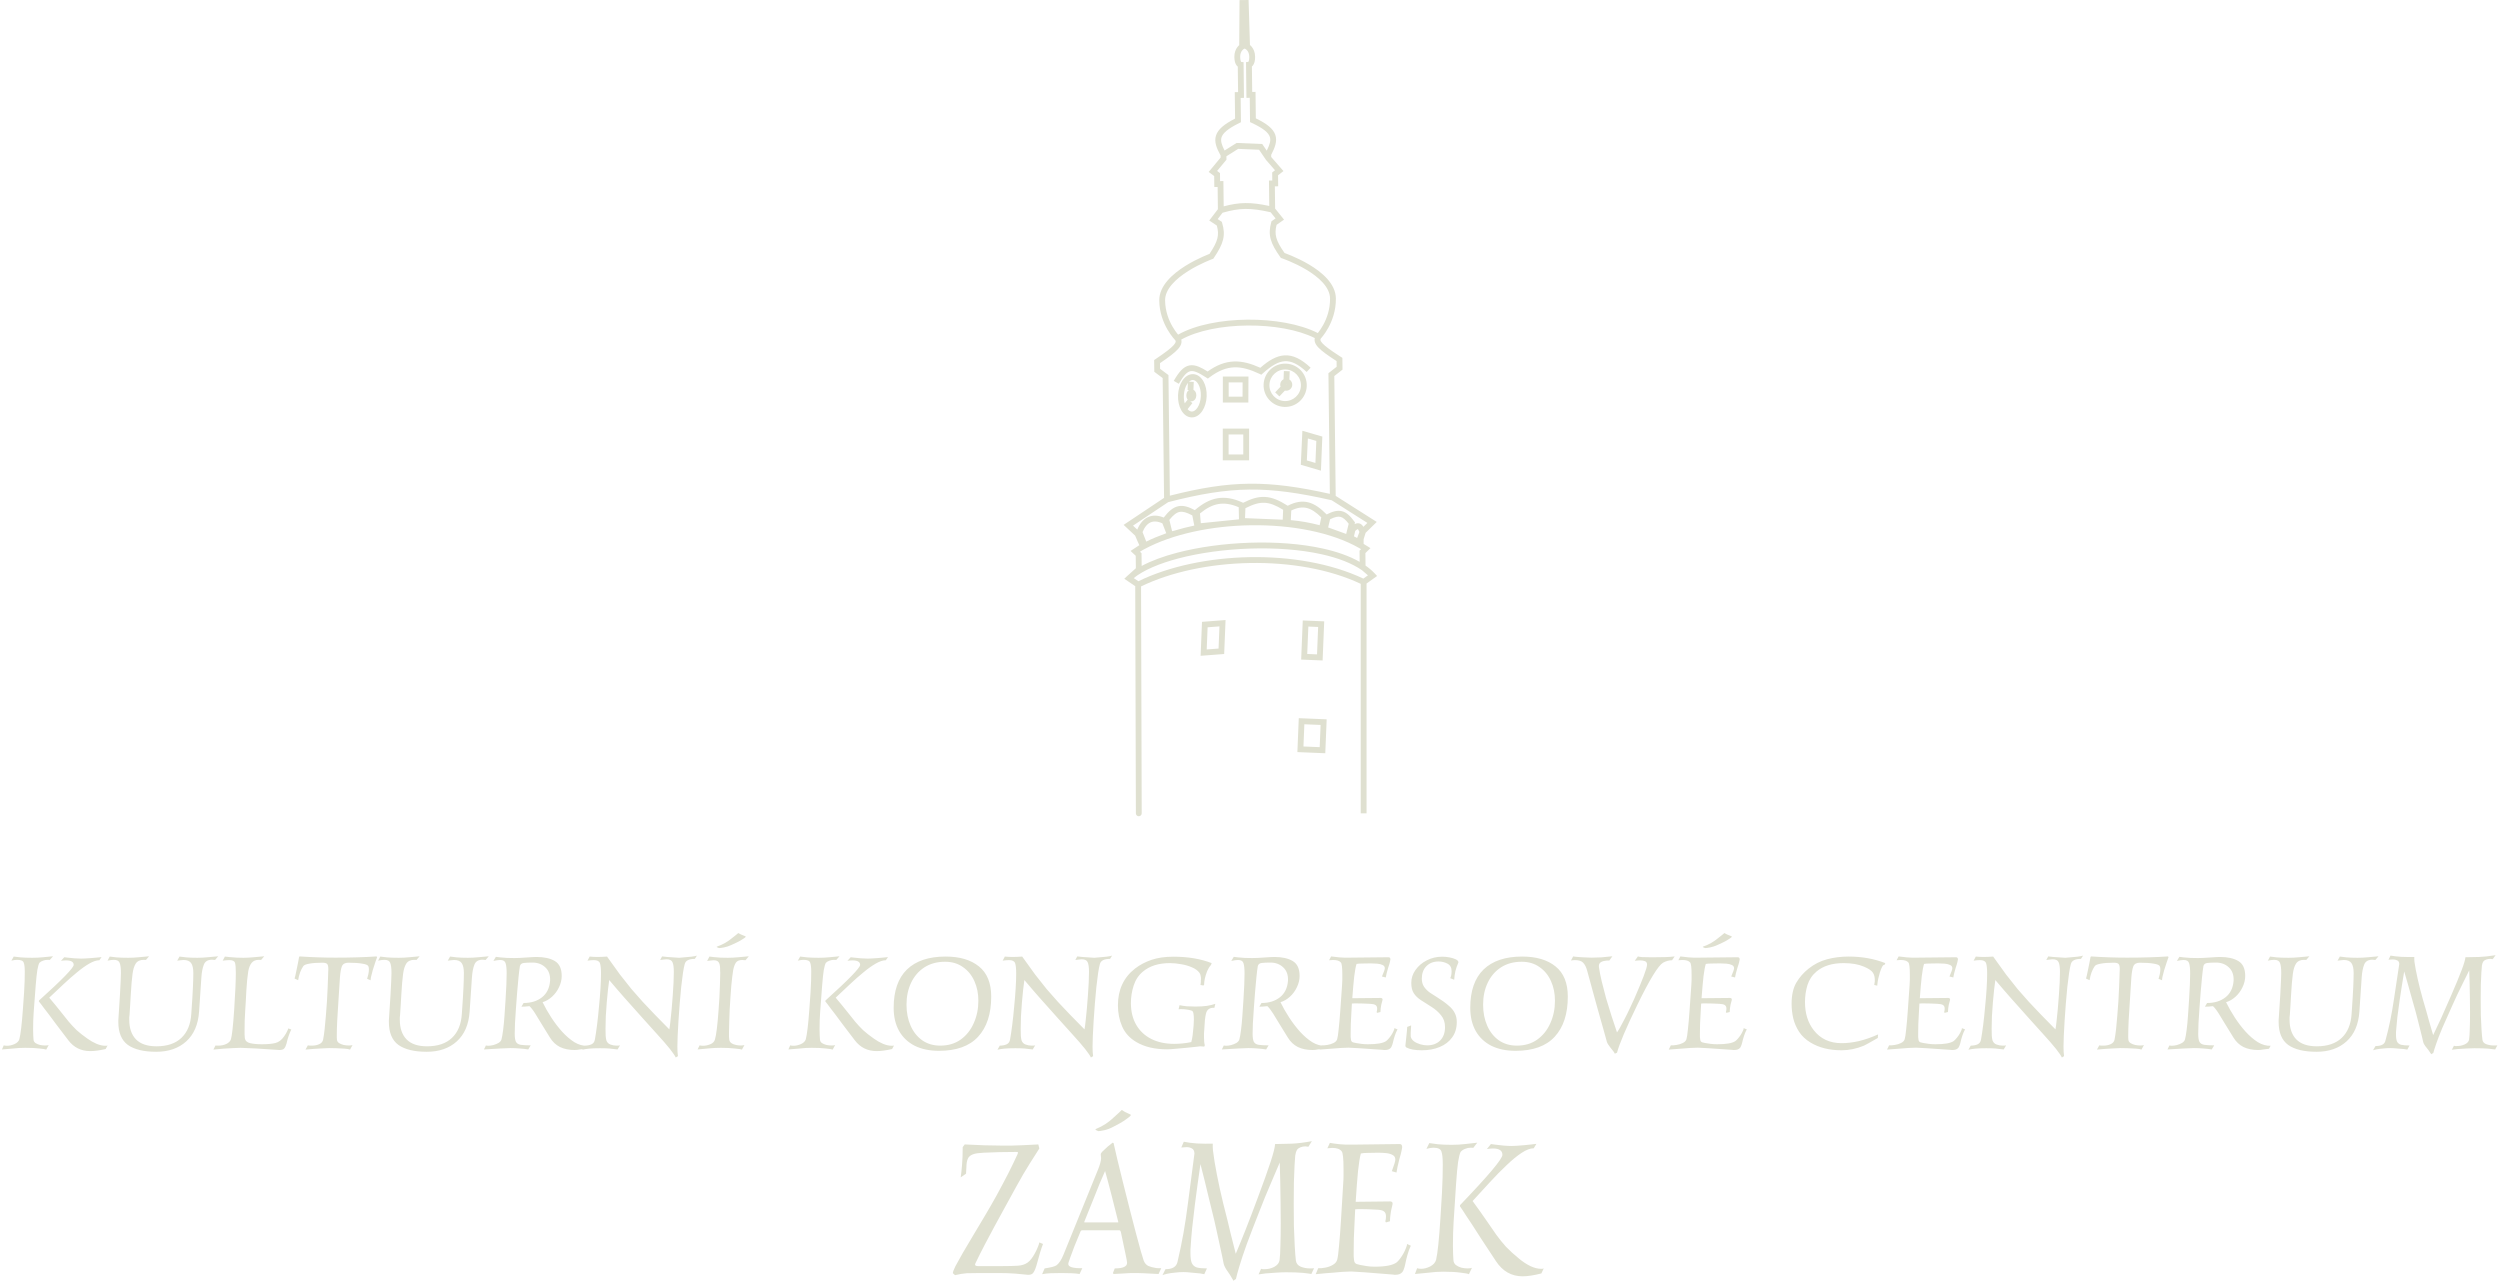 <svg width="732" height="375" viewBox="0 0 732 375" fill="none" xmlns="http://www.w3.org/2000/svg">
<path d="M365.989 13.178C366.158 13.318 366.357 13.509 366.555 13.761C367.033 14.369 367.479 15.3 367.495 16.622C367.509 17.852 367.253 18.656 366.848 19.17C366.754 19.289 366.655 19.388 366.557 19.469L366.644 26.918L367.615 26.907L367.706 34.655C370.92 36.201 372.782 37.669 373.408 39.483C374.052 41.352 373.273 43.28 372.201 45.339L372.208 45.967L375.794 50.089L374.213 51.328L374.251 54.546L373.28 54.557L373.356 61.063L375.963 64.308L373.782 65.835C373.416 67.278 373.388 68.41 373.709 69.589C374.049 70.836 374.798 72.204 376.116 74.081C376.219 74.118 376.349 74.165 376.503 74.222C376.913 74.375 377.496 74.602 378.195 74.897C379.59 75.487 381.459 76.359 383.336 77.479C385.208 78.596 387.125 79.982 388.588 81.612C390.051 83.241 391.119 85.182 391.145 87.387C391.187 90.941 390.068 93.885 388.95 95.931C388.39 96.955 387.827 97.761 387.401 98.313C387.187 98.59 387.008 98.804 386.88 98.951C386.82 99.019 386.771 99.073 386.735 99.113C386.611 99.325 386.598 99.466 386.622 99.593C386.655 99.771 386.787 100.064 387.202 100.516C387.992 101.374 389.521 102.507 392.123 104.185L392.658 104.528L393.048 104.777L393.088 108.22L390.683 110.105L391.093 145.194L403.112 152.821L399.852 156.012L399.273 157.881L399.262 158.573L399.27 159.255L401.268 160.496L399.787 161.945L399.83 165.598L399.838 165.606C400.854 166.317 401.763 167.091 402.547 167.932L403.215 168.649L400.129 170.849V238.143H398.422V170.947C389.21 166.603 377.533 164.639 365.923 164.85C354.321 165.06 342.869 167.441 334.102 171.708L334.292 238.14C334.293 238.614 333.912 238.999 333.441 239C332.97 239.001 332.586 238.619 332.585 238.145L332.395 171.631L329.195 169.46L329.969 168.725C330.156 168.548 330.351 168.373 330.553 168.201L332.581 166.381L332.538 162.728L331.024 161.314L333.385 159.769L333.407 159.755L333.429 159.742C333.488 159.709 333.548 159.676 333.607 159.642L333.076 158.484L333.071 158.475L332.361 156.823L329 153.683L340.837 145.779L340.426 110.69L337.977 108.861L337.936 105.418L338.321 105.16C341.206 103.224 342.86 101.957 343.681 101.022C344.085 100.561 344.21 100.265 344.239 100.087C344.26 99.959 344.244 99.819 344.116 99.609C344.079 99.571 344.028 99.518 343.967 99.45C343.835 99.306 343.65 99.096 343.431 98.825C342.992 98.282 342.41 97.49 341.827 96.48C340.661 94.461 339.473 91.543 339.432 87.989C339.406 85.784 340.429 83.819 341.853 82.156C343.278 80.492 345.161 79.062 347.006 77.902C348.857 76.738 350.705 75.823 352.086 75.201C352.778 74.889 353.356 74.649 353.762 74.487C353.915 74.426 354.043 74.376 354.145 74.337C355.418 72.429 356.135 71.044 356.446 69.79C356.74 68.604 356.685 67.473 356.285 66.038L354.069 64.563L356.599 61.258L356.523 54.752L356.405 54.754L355.552 54.764L355.514 51.546L353.905 50.344L357.393 46.14L357.386 45.511C356.265 43.478 355.442 41.569 356.043 39.686C356.625 37.857 358.453 36.346 361.63 34.726L361.539 26.977L362.393 26.968L362.51 26.966L362.423 19.517C362.322 19.438 362.221 19.342 362.124 19.225C361.708 18.721 361.433 17.923 361.419 16.693C361.403 15.371 361.827 14.43 362.291 13.811C362.483 13.554 362.678 13.358 362.843 13.215L362.939 0.031L365.584 0L365.989 13.178ZM388.448 210.619L388.042 220.55L379.875 220.213L380.28 210.282L388.448 210.619ZM381.65 218.57L386.407 218.766L386.672 212.262L381.915 212.066L381.65 218.57ZM387.729 181.932L387.261 193.384L380.981 193.125L381.448 181.673L387.729 181.932ZM358.437 191.492L351.54 192.019L351.946 182.076L358.843 181.549L358.437 191.492ZM382.756 191.482L385.626 191.601L385.953 183.574L383.084 183.456L382.756 191.482ZM353.589 183.67L353.324 190.163L356.794 189.897L357.059 183.405L353.589 183.67ZM386.973 162.289C380.696 160.894 373.332 160.379 365.97 160.624C358.61 160.869 351.286 161.873 345.091 163.495C339.436 164.977 334.818 166.951 331.954 169.262L333.315 170.186C342.362 165.772 354.088 163.35 365.892 163.135C377.702 162.921 389.673 164.916 399.19 169.415L400.536 168.456L398.797 166.967C395.823 164.905 391.747 163.35 386.973 162.289ZM397.991 160.477C389.841 155.828 378.09 153.622 366.231 153.794C354.76 153.961 343.323 156.35 335.097 160.776L334.288 161.225L333.786 161.553L334.236 161.973L334.28 165.712C337.146 164.169 340.708 162.872 344.661 161.836C350.995 160.177 358.447 159.159 365.914 158.91C373.379 158.662 380.891 159.181 387.341 160.614C391.413 161.519 395.11 162.799 398.11 164.514L398.072 161.23L398.334 160.974L398.511 160.8L397.991 160.477ZM340.349 153.237C338.91 152.577 337.765 152.564 336.877 152.958C335.971 153.359 335.151 154.263 334.536 155.794L335.621 158.58C337.355 157.723 339.206 156.95 341.147 156.262L341.473 156.122L340.349 153.237ZM397.575 154.924C397.549 154.931 397.507 154.947 397.444 154.979C397.292 155.059 397.087 155.205 396.814 155.446L396.435 157.04L397.372 157.518L398.042 155.759C397.914 155.45 397.802 155.23 397.701 155.08C397.642 154.992 397.599 154.946 397.575 154.924ZM392.493 151.343C391.787 151.17 390.892 151.332 389.447 152.044L388.88 154.433L394.161 156.342L394.898 153.349C393.926 152.077 393.203 151.517 392.493 151.343ZM349.107 150.916C347.405 149.994 346.306 149.717 345.404 149.89C344.51 150.061 343.599 150.713 342.384 152.218L343.193 155.542L343.802 155.389C345.7 154.812 347.668 154.309 349.688 153.882L349.107 150.916ZM389.915 146.474C380.442 144.325 373.124 143.27 365.865 143.344C358.607 143.418 351.366 144.62 342.048 147.029L331.747 153.908L332.988 155.068C333.706 153.324 334.763 152.02 336.188 151.389C337.559 150.781 339.113 150.865 340.742 151.539L340.782 151.487C342.172 149.694 343.479 148.512 345.085 148.205C346.562 147.923 348.087 148.422 349.846 149.369L349.911 149.314C352.022 147.514 354.119 146.307 356.426 145.901C358.67 145.507 361.014 145.889 363.638 147.058L363.893 147.173L363.994 147.22C366.349 146.023 368.326 145.41 370.33 145.5C372.489 145.597 374.549 146.504 377.028 148.071L377.045 148.082C379.245 146.952 381.193 146.613 383.077 147.086C384.978 147.563 386.673 148.835 388.409 150.598L388.442 150.632C390.103 149.78 391.532 149.342 392.898 149.677C394.292 150.018 395.384 151.108 396.512 152.653L396.748 152.976L396.652 153.366L396.625 153.475C396.637 153.469 396.648 153.463 396.659 153.457C397.057 153.25 397.536 153.119 398.042 153.265C398.536 153.407 398.876 153.762 399.117 154.122C399.145 154.165 399.174 154.209 399.201 154.255L400.371 153.11L389.915 146.474ZM382.663 148.749C381.355 148.421 379.91 148.589 378.083 149.478L377.944 152.297C381.023 152.574 383.315 153.002 386.393 153.777L386.872 151.482C385.345 149.986 384.013 149.088 382.663 148.749ZM362.695 148.516C360.406 147.537 358.485 147.28 356.72 147.59C354.929 147.905 353.205 148.819 351.352 150.34L351.597 153.195L362.771 152.061L362.695 148.516ZM370.254 147.213C368.642 147.141 366.946 147.63 364.66 148.803L364.541 151.711L375.582 152.166L375.701 149.262C373.517 147.926 371.868 147.286 370.254 147.213ZM365.316 95.311C357.915 95.373 350.649 96.76 345.879 99.423C345.956 99.715 345.978 100.028 345.924 100.362C345.821 100.997 345.462 101.586 344.961 102.157C344.015 103.234 342.291 104.543 339.654 106.326L339.673 107.991L342.123 109.82L342.536 145.135C351.497 142.861 358.645 141.703 365.848 141.63C373.053 141.556 380.275 142.569 389.38 144.597L388.966 109.275L391.372 107.39L391.352 105.725C388.674 104.003 386.92 102.735 385.949 101.68C385.435 101.121 385.062 100.541 384.944 99.908C384.884 99.582 384.897 99.274 384.963 98.984C380.05 96.512 372.709 95.25 365.316 95.311ZM387.179 127.827L386.771 137.811L380.877 136.088L381.338 126.137L387.179 127.827ZM382.644 134.819L385.155 135.553L385.419 129.102L382.942 128.385L382.644 134.819ZM365.737 125.491V134.787H358.03V125.491H365.737ZM359.736 133.072H364.03V127.206H359.736V133.072ZM349.378 109.547C350.708 109.602 351.739 110.527 352.383 111.688C353.035 112.864 353.377 114.41 353.31 116.055C353.243 117.699 352.776 119.212 352.03 120.33C351.294 121.434 350.191 122.272 348.86 122.217C347.53 122.162 346.499 121.236 345.855 120.076C345.203 118.9 344.861 117.354 344.928 115.709C344.995 114.065 345.462 112.552 346.208 111.434C346.944 110.33 348.047 109.492 349.378 109.547ZM349.308 111.26C348.952 111.246 348.547 111.395 348.148 111.764L349.531 111.821L349.436 114.132C349.691 114.268 349.881 114.478 350.004 114.68C350.207 115.014 350.296 115.417 350.28 115.815C350.264 116.213 350.142 116.608 349.913 116.923C349.688 117.233 349.289 117.547 348.748 117.524C348.647 117.52 348.551 117.505 348.462 117.48L348.468 117.485L349.137 118.018L347.731 119.797L347.7 119.772C348.1 120.267 348.537 120.487 348.93 120.504C349.443 120.525 350.059 120.205 350.612 119.376C351.156 118.561 351.548 117.366 351.605 115.984C351.661 114.603 351.367 113.38 350.892 112.523C350.409 111.651 349.821 111.281 349.308 111.26ZM369.984 112.549C370.127 109.049 373.071 106.33 376.557 106.474C380.044 106.618 382.757 109.569 382.614 113.069C382.471 116.569 379.526 119.288 376.04 119.144C372.554 119 369.841 116.049 369.984 112.549ZM347.81 112.133C347.748 112.212 347.686 112.297 347.626 112.388C347.082 113.203 346.69 114.398 346.633 115.779C346.599 116.631 346.697 117.423 346.889 118.105L347.759 117.004C347.713 116.946 347.672 116.887 347.636 116.829C347.434 116.496 347.344 116.093 347.361 115.695C347.377 115.297 347.499 114.902 347.728 114.586C347.827 114.449 347.961 114.311 348.127 114.202L347.726 114.185L347.81 112.133ZM365.551 110.253L365.516 117.853H358.049V110.253H365.551ZM376.487 108.187C373.94 108.082 371.793 110.068 371.689 112.619C371.585 115.17 373.563 117.326 376.11 117.431C378.657 117.536 380.804 115.55 380.909 112.999C381.013 110.448 379.035 108.292 376.487 108.187ZM359.756 116.139H363.817L363.836 111.967H359.756V116.139ZM377.624 108.71L377.526 111.118C378.056 111.442 378.4 112.037 378.373 112.705C378.333 113.683 377.51 114.442 376.538 114.401C376.429 114.397 376.323 114.382 376.22 114.359L374.606 116.066L373.368 114.886L374.945 113.218C374.873 113.012 374.837 112.79 374.847 112.559C374.874 111.892 375.266 111.327 375.82 111.048L375.919 108.64L377.624 108.71ZM376.612 112.575C376.579 112.574 376.553 112.6 376.552 112.63C376.551 112.659 376.574 112.687 376.608 112.688C376.641 112.69 376.666 112.664 376.668 112.634C376.669 112.604 376.646 112.577 376.612 112.575ZM376.074 104.052C378.616 103.895 381.05 105.139 383.751 107.657L382.591 108.914C380.024 106.523 378.033 105.649 376.179 105.763C374.287 105.88 372.29 107.035 369.741 109.336L369.321 109.716L368.808 109.475C366.029 108.164 363.659 107.469 361.362 107.556C359.084 107.643 356.777 108.503 354.135 110.497L353.659 110.857L353.159 110.532C352.028 109.796 351.123 109.275 350.357 108.967C349.596 108.661 349.038 108.592 348.574 108.682C348.116 108.77 347.635 109.034 347.07 109.623C346.497 110.221 345.88 111.111 345.155 112.375L343.677 111.519C344.425 110.214 345.124 109.182 345.841 108.434C346.566 107.677 347.346 107.172 348.252 106.998C349.151 106.824 350.057 106.999 350.99 107.374C351.782 107.693 352.64 108.174 353.59 108.774C356.253 106.865 358.743 105.94 361.298 105.843C363.827 105.747 366.331 106.467 369.022 107.686C371.46 105.552 373.707 104.198 376.074 104.052ZM364.655 61.175C362.542 61.198 360.513 61.559 357.961 62.292L356.538 64.15L357.744 64.953L357.833 65.248C358.371 67.029 358.51 68.557 358.102 70.204C357.704 71.813 356.799 73.464 355.407 75.524L355.251 75.755L354.99 75.85L354.989 75.85C354.989 75.85 354.985 75.851 354.982 75.852C354.976 75.854 354.967 75.858 354.954 75.862C354.929 75.872 354.89 75.886 354.839 75.906C354.738 75.944 354.586 76.003 354.393 76.08C354.006 76.235 353.452 76.465 352.785 76.765C351.449 77.367 349.676 78.246 347.912 79.355C346.142 80.468 344.416 81.792 343.146 83.274C341.876 84.758 341.119 86.332 341.139 87.969C341.176 91.147 342.238 93.775 343.303 95.619C343.834 96.54 344.363 97.258 344.755 97.743C344.825 97.83 344.891 97.908 344.951 97.98C350.083 95.078 357.727 93.66 365.302 93.597C372.887 93.534 380.594 94.828 385.852 97.515C385.913 97.439 385.98 97.355 386.052 97.263C386.433 96.769 386.944 96.038 387.454 95.106C388.475 93.237 389.476 90.585 389.438 87.407C389.419 85.77 388.626 84.214 387.321 82.76C386.017 81.308 384.261 80.025 382.465 78.953C380.675 77.885 378.882 77.048 377.532 76.477C376.859 76.192 376.299 75.975 375.909 75.83C375.714 75.757 375.561 75.702 375.458 75.666C375.407 75.647 375.368 75.634 375.342 75.625C375.33 75.621 375.32 75.618 375.314 75.616C375.311 75.615 375.308 75.613 375.308 75.613L375.306 75.613L375.044 75.525L374.883 75.298C373.442 73.27 372.499 71.641 372.063 70.042C371.617 68.405 371.72 66.874 372.216 65.081L372.298 64.784L373.485 63.953L372.03 62.142C369.032 61.47 366.78 61.152 364.655 61.175ZM359.096 45.756L359.107 46.752L356.371 50.049L357.211 50.676L357.238 53.029L358.21 53.018L358.296 60.419C360.589 59.805 362.562 59.483 364.636 59.461C366.753 59.438 368.94 59.727 371.64 60.302L371.553 52.863L372.407 52.853L372.524 52.852L372.497 50.499L373.321 49.852L370.716 46.858L370.683 46.819L368.655 43.842L362.53 43.59L359.096 45.756ZM364.113 14.394C364.11 14.396 364.106 14.399 364.1 14.403C364.082 14.415 364.048 14.439 364.003 14.475C363.914 14.547 363.785 14.667 363.655 14.842C363.401 15.181 363.114 15.757 363.125 16.673C363.137 17.68 363.361 18.037 363.437 18.129C363.443 18.136 363.448 18.142 363.453 18.147L364.114 18.196L364.237 28.661L363.266 28.672L363.349 35.784L362.865 36.023C359.379 37.74 358.04 39.042 357.668 40.209C357.35 41.206 357.66 42.347 358.554 44.073L362.072 41.855L369.58 42.164L370.908 44.114C371.832 42.263 372.148 41.069 371.795 40.044C371.396 38.887 370.026 37.617 366.501 35.98L366.012 35.753L365.929 28.641L365.811 28.643L364.958 28.652L364.835 18.187L365.495 18.123C365.499 18.118 365.505 18.112 365.51 18.105C365.584 18.011 365.8 17.649 365.788 16.642C365.777 15.726 365.478 15.157 365.216 14.824C365.081 14.652 364.95 14.535 364.859 14.465C364.813 14.43 364.779 14.407 364.76 14.395C364.754 14.391 364.749 14.389 364.747 14.387L364.428 14.221L364.113 14.394ZM363.336 18.138L363.34 18.138L363.337 18.138H363.336ZM364.105 14.399L364.106 14.398L364.107 14.398L364.105 14.399Z" fill="#DFE0D0"></path>
<path d="M279.637 373.365L279.003 372.802C278.97 372.501 279.214 371.825 279.734 370.772C280.287 369.72 281.019 368.405 281.929 366.826C282.872 365.248 283.896 363.519 285.002 361.64C286.14 359.761 287.294 357.826 288.465 355.834C289.668 353.805 290.79 351.851 291.83 349.972C293.098 347.642 294.253 345.462 295.293 343.433C296.334 341.366 297.228 339.506 297.976 337.852C298.041 337.627 298.073 337.495 298.073 337.458C298.073 337.345 297.894 337.289 297.537 337.289C295.976 337.289 294.334 337.307 292.611 337.345C290.92 337.383 289.375 337.439 287.977 337.514C286.611 337.589 285.652 337.721 285.099 337.909C284.384 338.134 283.864 338.491 283.539 338.98C283.246 339.468 283.067 340.126 283.002 340.953C282.905 342.306 282.856 343.207 282.856 343.658L281.295 344.729C281.425 343.828 281.555 342.625 281.685 341.122C281.815 339.619 281.88 337.871 281.88 335.879L282.466 335.09C286.563 335.316 290.107 335.428 293.098 335.428C294.301 335.428 295.374 335.428 296.317 335.428C297.293 335.391 298.366 335.353 299.536 335.316C300.707 335.241 302.203 335.165 304.023 335.09L304.316 336.274C303.601 337.364 302.658 338.848 301.487 340.727C300.317 342.569 299 344.823 297.537 347.492C296.268 349.821 295.114 351.926 294.074 353.805C293.033 355.684 292.058 357.469 291.147 359.16C290.237 360.851 289.326 362.561 288.416 364.29C287.506 366.018 286.563 367.897 285.587 369.927C285.522 370.077 285.49 370.19 285.49 370.265C285.49 370.415 285.571 370.528 285.734 370.603C285.896 370.678 286.091 370.716 286.319 370.716H293.537C295.423 370.716 296.919 370.678 298.024 370.603C299.162 370.528 300.105 370.227 300.853 369.701C301.601 369.175 302.316 368.273 302.999 366.995C303.389 366.281 303.682 365.661 303.877 365.135C304.105 364.609 304.251 364.158 304.316 363.782L305.389 364.233C305.129 364.91 304.836 365.774 304.511 366.826C304.218 367.841 303.926 368.893 303.633 369.983C303.308 371.186 302.967 372.05 302.609 372.576C302.284 373.102 301.699 373.328 300.853 373.253C299.91 373.14 298.723 373.027 297.293 372.914C295.862 372.802 294.236 372.745 292.415 372.745H287.099C285.441 372.745 284.092 372.764 283.051 372.802C282.011 372.877 280.872 373.065 279.637 373.365Z" fill="#DFE0D0"></path>
<path d="M305.134 373.083L305.866 371.392C307.654 371.129 308.808 370.829 309.329 370.49C309.686 370.227 310.044 369.833 310.402 369.307C310.759 368.781 311.101 368.104 311.426 367.277L321.424 342.644C322.075 341.065 322.4 339.882 322.4 339.092C322.4 338.905 322.383 338.735 322.351 338.585C322.318 338.397 322.302 338.209 322.302 338.021C322.302 337.834 322.367 337.664 322.497 337.514C322.627 337.364 322.757 337.213 322.887 337.063C323.83 336.124 324.79 335.297 325.765 334.583L326.058 334.696C326.318 335.785 326.675 337.345 327.131 339.374C327.618 341.404 328.171 343.658 328.789 346.139C329.407 348.619 330.041 351.137 330.691 353.692C331.341 356.21 331.959 358.596 332.544 360.851C333.13 363.068 333.634 364.929 334.056 366.432C334.479 367.897 334.756 368.799 334.886 369.138C335.178 369.852 335.617 370.359 336.202 370.66C336.788 370.923 337.552 371.129 338.495 371.28C338.755 371.317 338.999 371.336 339.226 371.336C339.486 371.336 339.747 371.336 340.007 371.336L339.226 373.027C337.34 372.914 335.861 372.839 334.788 372.802C333.748 372.764 333.097 372.745 332.837 372.745C332.61 372.745 332.187 372.745 331.569 372.745C330.951 372.745 330.171 372.783 329.228 372.858L326.058 373.027L325.863 372.745L326.399 371.392C328.805 371.392 330.008 370.847 330.008 369.758C330.008 369.457 329.862 368.63 329.569 367.277C329.277 365.924 328.821 363.764 328.204 360.795C328.106 360.419 327.96 360.231 327.765 360.231H316.84C316.645 360.231 316.498 360.325 316.401 360.513C315.685 362.242 315.068 363.745 314.547 365.023C314.06 366.3 313.669 367.352 313.377 368.179C313.247 368.555 313.117 368.931 312.987 369.307C312.856 369.645 312.791 369.908 312.791 370.096C312.791 370.96 314.157 371.374 316.888 371.336L316.108 373.027C315.458 372.914 314.677 372.839 313.767 372.802C312.889 372.764 311.881 372.745 310.743 372.745C309.572 372.745 308.532 372.764 307.622 372.802C306.711 372.839 305.882 372.933 305.134 373.083ZM317.571 357.92H327.326C327.456 357.92 327.488 357.864 327.423 357.751C326.806 355.233 326.171 352.715 325.521 350.197C324.871 347.642 324.221 345.199 323.57 342.869C323.017 344.109 322.481 345.349 321.961 346.59C321.441 347.83 320.839 349.333 320.156 351.099C319.473 352.828 318.579 355.045 317.474 357.751C317.441 357.864 317.474 357.92 317.571 357.92ZM321.571 331.201C321.018 330.975 320.741 330.806 320.741 330.693C320.741 330.693 320.774 330.656 320.839 330.581C321.879 330.167 322.855 329.66 323.765 329.059C324.676 328.42 325.261 327.969 325.521 327.706C327.407 326.015 328.383 325.113 328.448 325C329.13 325.451 329.716 325.77 330.203 325.958C330.821 326.221 331.13 326.39 331.13 326.466C331.13 326.578 330.951 326.785 330.594 327.086C330.171 327.386 329.683 327.743 329.13 328.157C328.578 328.533 327.537 329.115 326.009 329.904C325.098 330.393 324.221 330.731 323.375 330.919C322.53 331.107 321.928 331.201 321.571 331.201Z" fill="#DFE0D0"></path>
<path d="M361.1 375C361.1 374.887 360.986 374.662 360.758 374.324C360.563 373.985 360.352 373.628 360.124 373.253C359.897 372.877 359.718 372.614 359.588 372.463C358.84 371.449 358.401 370.603 358.271 369.927C358.239 369.626 358.108 368.968 357.881 367.954C357.653 366.902 357.393 365.699 357.1 364.346C356.808 362.956 356.515 361.622 356.223 360.344C355.962 359.066 355.735 358.051 355.54 357.3C355.085 355.383 354.516 353.053 353.833 350.31C353.182 347.529 352.402 344.372 351.492 340.84C351.199 342.794 350.923 344.748 350.662 346.702C350.402 348.657 350.142 350.611 349.882 352.565C349.557 355.308 349.281 357.676 349.053 359.667C348.858 361.659 348.728 363.275 348.663 364.515C348.63 365.004 348.598 365.455 348.565 365.868C348.565 366.244 348.565 366.62 348.565 366.995C348.565 368.236 348.695 369.175 348.955 369.814C349.248 370.453 349.736 370.885 350.419 371.11C351.134 371.298 352.126 371.392 353.394 371.392L352.613 373.083C352.516 373.046 352.109 372.971 351.394 372.858C350.679 372.783 349.85 372.708 348.907 372.632C347.996 372.52 347.2 372.463 346.517 372.463C345.704 372.463 344.858 372.52 343.981 372.632C343.135 372.708 342.371 372.82 341.688 372.971C341.038 373.121 340.599 373.253 340.371 373.365L341.249 371.618C343.265 371.618 344.436 370.923 344.761 369.532C345.444 366.638 346.029 363.82 346.517 361.077C347.004 358.296 347.427 355.496 347.785 352.678L349.736 337.74C349.703 336.988 349.459 336.499 349.004 336.274C348.549 336.011 348.029 335.879 347.443 335.879C347.183 335.879 346.923 335.898 346.663 335.936C346.403 335.936 346.143 335.955 345.883 335.992L346.614 334.301C347.655 334.526 348.939 334.696 350.467 334.808C352.028 334.884 353.573 334.902 355.101 334.865C355.068 335.316 355.085 335.973 355.15 336.838C355.247 337.664 355.41 338.792 355.637 340.22C356.027 342.55 356.531 345.143 357.149 347.999C357.767 350.817 358.515 353.899 359.393 357.244C359.653 358.258 359.962 359.555 360.32 361.133C360.71 362.674 361.214 364.666 361.831 367.108C362.709 365.041 363.669 362.693 364.709 360.062C365.75 357.431 366.953 354.275 368.318 350.592C369.944 346.27 371.18 342.813 372.025 340.22C372.87 337.627 373.309 335.879 373.342 334.977C374.968 334.94 376.61 334.902 378.268 334.865C379.959 334.79 381.91 334.545 384.121 334.132L383.096 335.767C382.966 335.729 382.82 335.71 382.657 335.71C382.527 335.673 382.381 335.654 382.219 335.654C381.698 335.654 381.211 335.748 380.755 335.936C380.3 336.124 379.975 336.368 379.78 336.669C379.52 337.082 379.341 337.646 379.243 338.36C379.178 339.074 379.113 340.013 379.048 341.178C378.983 342.493 378.918 344.147 378.853 346.139C378.821 348.13 378.804 350.235 378.804 352.452C378.804 354.594 378.821 356.755 378.853 358.935C378.918 361.077 379 363.05 379.097 364.853C379.195 366.62 379.308 368.048 379.438 369.138C379.569 369.964 380.04 370.547 380.853 370.885C381.698 371.223 382.592 371.392 383.535 371.392C383.763 371.392 383.974 371.392 384.169 371.392C384.365 371.392 384.56 371.374 384.755 371.336L383.974 373.027C383.649 372.952 382.804 372.839 381.438 372.689C380.073 372.576 378.447 372.52 376.561 372.52C375.748 372.52 374.789 372.557 373.683 372.632C372.578 372.708 371.537 372.783 370.562 372.858C369.619 372.971 368.936 373.065 368.513 373.14L369.245 371.505C369.408 371.543 369.57 371.58 369.733 371.618C369.928 371.618 370.123 371.618 370.318 371.618C371.293 371.618 372.22 371.392 373.098 370.941C374.008 370.453 374.529 369.795 374.659 368.968C374.789 367.991 374.87 366.545 374.903 364.628C374.968 362.711 375 360.551 375 358.145C375 356.154 374.984 354.106 374.951 352.001C374.919 349.897 374.886 347.849 374.854 345.857C374.821 343.828 374.773 342.005 374.708 340.389C373.992 342.042 373.261 343.752 372.513 345.519C371.765 347.247 371.066 348.901 370.416 350.479C369.798 352.057 369.261 353.41 368.806 354.538C367.278 358.408 366.026 361.659 365.05 364.29C364.108 366.92 363.392 369.062 362.904 370.716C362.417 372.332 362.075 373.591 361.88 374.493L361.1 375Z" fill="#DFE0D0"></path>
<path d="M408.601 373.253C408.503 373.253 408.39 373.253 408.259 373.253C408.162 373.253 408.048 373.234 407.918 373.196C404.276 372.896 401.431 372.67 399.383 372.52C397.334 372.369 396.082 372.294 395.627 372.294C395.14 372.294 394.668 372.313 394.213 372.351C393.758 372.351 393.335 372.369 392.945 372.407C392.522 372.445 391.677 372.52 390.409 372.632C389.14 372.708 387.417 372.858 385.239 373.083L385.97 371.336C386.556 371.374 387.238 371.317 388.019 371.167C388.832 371.017 389.563 370.753 390.213 370.378C390.896 370.002 391.335 369.495 391.53 368.856C391.725 368.104 391.904 366.751 392.067 364.797C392.262 362.843 392.457 360.269 392.652 357.074L393.286 346.59C393.351 345.763 393.384 344.992 393.384 344.278C393.384 343.527 393.384 342.85 393.384 342.249C393.384 339.243 393.205 337.533 392.847 337.12C392.359 336.443 391.433 336.105 390.067 336.105C389.84 336.105 389.612 336.124 389.384 336.161C389.157 336.161 388.913 336.18 388.653 336.218L389.384 334.639C390.23 334.79 391.205 334.921 392.311 335.034C393.416 335.147 394.668 335.184 396.066 335.147L409.918 334.977C410.34 335.015 410.552 335.316 410.552 335.879C410.552 336.067 410.487 336.443 410.357 337.007C410.259 337.533 410.048 338.341 409.723 339.431C409.528 340.22 409.349 340.971 409.186 341.685C409.056 342.362 408.959 342.907 408.894 343.32L407.528 342.926C408.211 341.122 408.552 339.994 408.552 339.543C408.552 338.905 408.292 338.454 407.772 338.191C407.251 337.89 406.601 337.702 405.821 337.627C405.04 337.552 404.26 337.514 403.48 337.514C402.277 337.514 401.269 337.533 400.456 337.57C399.643 337.57 398.976 337.627 398.456 337.74C398.163 338.792 397.887 340.52 397.627 342.926C397.399 345.331 397.172 348.318 396.944 351.888L407.089 351.776C407.317 351.776 407.495 351.851 407.625 352.001C407.755 352.151 407.788 352.377 407.723 352.678C407.69 352.828 407.625 353.11 407.528 353.523C407.43 353.936 407.349 354.293 407.284 354.594C407.219 355.045 407.154 355.515 407.089 356.003C407.024 356.492 406.991 357.018 406.991 357.582L405.821 357.92L405.626 357.638C405.756 357.15 405.821 356.661 405.821 356.172C405.821 355.496 405.626 355.008 405.236 354.707C404.845 354.406 404.195 354.237 403.285 354.2C401.431 354.087 399.871 354.03 398.602 354.03C398.277 354.03 397.952 354.03 397.627 354.03C397.334 354.03 397.058 354.049 396.798 354.087C396.733 355.289 396.668 356.642 396.603 358.145C396.538 359.611 396.473 361.077 396.408 362.542C396.375 363.97 396.359 365.229 396.359 366.319C396.359 366.92 396.359 367.446 396.359 367.897C396.391 368.311 396.424 368.63 396.456 368.856C396.489 369.495 396.733 369.908 397.188 370.096C397.383 370.171 397.741 370.265 398.261 370.378C398.814 370.49 399.448 370.603 400.163 370.716C400.846 370.829 401.626 370.885 402.504 370.885C405.723 370.885 407.886 370.453 408.991 369.589C409.251 369.363 409.528 369.062 409.82 368.687C410.145 368.273 410.487 367.766 410.844 367.165C411.202 366.526 411.478 365.943 411.674 365.417C411.901 364.891 411.999 364.496 411.966 364.233L413.088 364.741C412.698 365.567 412.373 366.451 412.113 367.39C411.852 368.292 411.625 369.25 411.43 370.265C411.332 370.753 411.202 371.204 411.04 371.618C410.909 372.031 410.747 372.332 410.552 372.52C410.129 373.008 409.479 373.253 408.601 373.253Z" fill="#DFE0D0"></path>
<path d="M430.101 373.083C429.808 372.933 428.995 372.783 427.662 372.632C426.362 372.445 424.671 372.351 422.59 372.351C421.127 372.351 419.729 372.445 418.395 372.632C417.062 372.783 415.697 372.914 414.299 373.027L414.933 371.336C415.29 371.449 415.68 371.505 416.103 371.505C416.949 371.505 417.826 371.28 418.737 370.829C419.68 370.34 420.265 369.682 420.493 368.856C420.948 366.902 421.371 362.824 421.761 356.623C421.956 353.692 422.102 351.306 422.2 349.464C422.297 347.623 422.362 346.045 422.395 344.729C422.427 343.414 422.444 342.155 422.444 340.953C422.444 339.149 422.314 337.89 422.053 337.176C421.826 336.424 421.045 336.048 419.712 336.048C419.127 336.048 418.444 336.161 417.664 336.387L418.493 334.696C418.948 334.771 419.777 334.884 420.98 335.034C422.183 335.147 423.549 335.203 425.077 335.203C426.443 335.203 427.744 335.128 428.979 334.977C430.247 334.827 431.434 334.696 432.54 334.583L431.369 336.105C431.239 336.067 431.109 336.048 430.979 336.048C430.849 336.048 430.719 336.048 430.589 336.048C430.036 336.048 429.499 336.161 428.979 336.387C428.459 336.575 428.02 336.875 427.662 337.289C427.402 337.815 427.158 338.792 426.931 340.22C426.736 341.61 426.541 343.715 426.345 346.533C426.15 349.314 425.906 353.072 425.614 357.807C425.581 358.709 425.533 359.799 425.468 361.077C425.435 362.354 425.419 363.595 425.419 364.797C425.419 365.661 425.435 366.469 425.468 367.221C425.5 367.935 425.533 368.517 425.565 368.968C425.598 369.532 425.825 370.002 426.248 370.378C426.703 370.716 427.24 370.979 427.857 371.167C428.508 371.317 429.126 371.392 429.711 371.392C430.231 371.392 430.654 371.336 430.979 371.223L430.101 373.083ZM445.806 373.703C442.554 373.703 439.953 372.219 438.002 369.25C436.246 366.582 434.799 364.384 433.661 362.655C432.556 360.926 431.662 359.536 430.979 358.484C430.296 357.431 429.743 356.605 429.321 356.003C428.93 355.402 428.605 354.895 428.345 354.481C428.085 354.068 427.792 353.636 427.467 353.185L427.516 352.847C435.775 344.241 439.904 339.337 439.904 338.134C439.904 336.894 438.978 336.274 437.124 336.274C436.799 336.274 436.49 336.293 436.198 336.33C435.905 336.368 435.629 336.405 435.368 336.443L436.539 334.977C436.637 334.977 437.043 335.034 437.758 335.147C438.506 335.222 439.335 335.316 440.246 335.428C441.189 335.504 441.969 335.541 442.587 335.541C442.879 335.541 443.367 335.522 444.05 335.485C444.733 335.41 445.464 335.353 446.245 335.316C447.058 335.241 447.789 335.165 448.44 335.09C449.122 335.015 449.594 334.959 449.854 334.921L449.074 336.218C448.066 336.218 446.879 336.669 445.513 337.57C444.148 338.472 442.684 339.675 441.124 341.178C439.563 342.644 437.937 344.297 436.246 346.139C434.556 347.943 432.865 349.784 431.174 351.663C432.8 353.88 434.149 355.778 435.222 357.356C436.295 358.935 437.271 360.344 438.149 361.584C439.026 362.787 439.969 363.952 440.977 365.079C442.018 366.169 443.302 367.334 444.83 368.574C445.871 369.438 446.96 370.152 448.098 370.716C449.236 371.242 450.26 371.505 451.171 371.505C451.333 371.505 451.48 371.505 451.61 371.505C451.74 371.467 451.87 371.43 452 371.392L451.317 372.858C449.139 373.422 447.302 373.703 445.806 373.703Z" fill="#DFE0D0"></path>
<path d="M13.535 307.32C13.295 307.213 12.628 307.107 11.535 307C10.468 306.867 9.082 306.8 7.375 306.8C6.175 306.8 5.028 306.867 3.935 307C2.842 307.107 1.722 307.2 0.575 307.28L1.095 306.08C1.388 306.16 1.708 306.2 2.055 306.2C2.748 306.2 3.468 306.04 4.215 305.72C4.988 305.373 5.468 304.907 5.655 304.32C6.028 302.933 6.375 300.04 6.695 295.64C6.855 293.56 6.975 291.867 7.055 290.56C7.135 289.253 7.188 288.133 7.215 287.2C7.242 286.267 7.255 285.373 7.255 284.52C7.255 283.24 7.148 282.347 6.935 281.84C6.748 281.307 6.108 281.04 5.015 281.04C4.535 281.04 3.975 281.12 3.335 281.28L4.015 280.08C4.388 280.133 5.068 280.213 6.055 280.32C7.042 280.4 8.162 280.44 9.415 280.44C10.535 280.44 11.602 280.387 12.615 280.28C13.655 280.173 14.628 280.08 15.535 280L14.575 281.08C14.468 281.053 14.362 281.04 14.255 281.04C14.148 281.04 14.042 281.04 13.935 281.04C13.482 281.04 13.042 281.12 12.615 281.28C12.188 281.413 11.828 281.627 11.535 281.92C11.322 282.293 11.122 282.987 10.935 284C10.775 284.987 10.615 286.48 10.455 288.48C10.295 290.453 10.095 293.12 9.855 296.48C9.828 297.12 9.788 297.893 9.735 298.8C9.708 299.707 9.695 300.587 9.695 301.44C9.695 302.053 9.708 302.627 9.735 303.16C9.762 303.667 9.788 304.08 9.815 304.4C9.842 304.8 10.028 305.133 10.375 305.4C10.748 305.64 11.188 305.827 11.695 305.96C12.228 306.067 12.735 306.12 13.215 306.12C13.642 306.12 13.988 306.08 14.255 306L13.535 307.32ZM26.415 307.76C23.748 307.76 21.615 306.707 20.015 304.6C18.575 302.707 17.388 301.147 16.455 299.92C15.548 298.693 14.815 297.707 14.255 296.96C13.695 296.213 13.242 295.627 12.895 295.2C12.575 294.773 12.308 294.413 12.095 294.12C11.882 293.827 11.642 293.52 11.375 293.2L11.415 292.96C18.188 286.853 21.575 283.373 21.575 282.52C21.575 281.64 20.815 281.2 19.295 281.2C19.028 281.2 18.775 281.213 18.535 281.24C18.295 281.267 18.068 281.293 17.855 281.32L18.815 280.28C18.895 280.28 19.228 280.32 19.815 280.4C20.428 280.453 21.108 280.52 21.855 280.6C22.628 280.653 23.268 280.68 23.775 280.68C24.015 280.68 24.415 280.667 24.975 280.64C25.535 280.587 26.135 280.547 26.775 280.52C27.442 280.467 28.042 280.413 28.575 280.36C29.135 280.307 29.522 280.267 29.735 280.24L29.095 281.16C28.268 281.16 27.295 281.48 26.175 282.12C25.055 282.76 23.855 283.613 22.575 284.68C21.295 285.72 19.962 286.893 18.575 288.2C17.188 289.48 15.802 290.787 14.415 292.12C15.748 293.693 16.855 295.04 17.735 296.16C18.615 297.28 19.415 298.28 20.135 299.16C20.855 300.013 21.628 300.84 22.455 301.64C23.308 302.413 24.362 303.24 25.615 304.12C26.468 304.733 27.362 305.24 28.295 305.64C29.228 306.013 30.068 306.2 30.815 306.2C30.948 306.2 31.068 306.2 31.175 306.2C31.282 306.173 31.388 306.147 31.495 306.12L30.935 307.16C29.148 307.56 27.642 307.76 26.415 307.76ZM45.727 307.96C42.101 307.96 39.341 307.293 37.447 305.96C35.581 304.6 34.648 302.36 34.648 299.24C34.648 299.053 34.648 298.867 34.648 298.68C34.648 298.493 34.661 298.307 34.688 298.12C34.874 295.24 35.021 292.947 35.127 291.24C35.234 289.533 35.301 288.213 35.328 287.28C35.381 286.32 35.407 285.547 35.407 284.96C35.407 283.547 35.288 282.547 35.047 281.96C34.834 281.347 34.261 281.04 33.328 281.04C32.874 281.04 32.261 281.12 31.488 281.28L32.127 280.08C32.528 280.133 33.181 280.213 34.087 280.32C34.994 280.4 36.141 280.44 37.528 280.44C38.541 280.44 39.581 280.387 40.648 280.28C41.741 280.173 42.741 280.08 43.648 280L42.727 281.08C42.621 281.053 42.514 281.04 42.407 281.04C42.301 281.04 42.194 281.04 42.087 281.04C40.994 281.04 40.208 281.413 39.727 282.16C39.274 282.88 38.968 283.88 38.807 285.16C38.727 285.8 38.634 286.667 38.528 287.76C38.447 288.853 38.367 290.013 38.288 291.24C38.208 292.44 38.141 293.573 38.087 294.64C38.034 295.707 37.981 296.533 37.928 297.12C37.901 297.387 37.874 297.64 37.847 297.88C37.847 298.12 37.847 298.36 37.847 298.6C37.847 301.053 38.501 302.96 39.807 304.32C41.141 305.68 43.141 306.36 45.807 306.36C48.954 306.36 51.394 305.533 53.127 303.88C54.861 302.227 55.821 299.893 56.008 296.88C56.141 294.88 56.248 293.28 56.328 292.08C56.407 290.853 56.461 289.853 56.487 289.08C56.541 288.307 56.568 287.613 56.568 287C56.594 286.387 56.608 285.693 56.608 284.92C56.608 283.587 56.394 282.613 55.968 282C55.541 281.387 54.794 281.08 53.727 281.08C53.461 281.08 53.181 281.107 52.888 281.16C52.594 281.187 52.261 281.227 51.888 281.28L52.568 280.08C53.021 280.133 53.674 280.213 54.528 280.32C55.407 280.4 56.487 280.44 57.767 280.44C58.727 280.44 59.754 280.387 60.847 280.28C61.968 280.173 62.981 280.08 63.888 280L62.968 281.08C62.807 281.053 62.661 281.04 62.528 281.04C62.394 281.013 62.261 281 62.127 281C60.874 281 60.061 281.48 59.688 282.44C59.314 283.373 59.074 284.6 58.968 286.12L58.288 296.24C58.021 300 56.767 302.893 54.528 304.92C52.288 306.947 49.354 307.96 45.727 307.96ZM81.769 307.44C81.662 307.44 81.262 307.413 80.569 307.36C79.902 307.333 79.076 307.28 78.089 307.2C77.102 307.147 76.089 307.08 75.049 307C74.009 306.947 73.062 306.907 72.209 306.88C71.382 306.827 70.796 306.8 70.449 306.8C69.916 306.8 69.209 306.827 68.329 306.88C67.449 306.933 66.502 306.987 65.489 307.04C64.476 307.12 63.476 307.213 62.489 307.32L63.089 306.12C63.222 306.147 63.356 306.16 63.489 306.16C63.649 306.16 63.796 306.16 63.929 306.16C64.782 306.16 65.556 306 66.249 305.68C66.969 305.333 67.422 304.88 67.609 304.32C67.929 303.28 68.249 300.387 68.569 295.64C68.889 290.787 69.049 287.187 69.049 284.84C69.049 283.427 68.969 282.453 68.809 281.92C68.649 281.387 68.102 281.12 67.169 281.12C66.902 281.12 66.609 281.133 66.289 281.16C65.969 281.187 65.609 281.227 65.209 281.28L65.849 280.08C66.116 280.107 66.582 280.16 67.249 280.24C67.942 280.293 68.662 280.347 69.409 280.4C70.182 280.427 70.809 280.44 71.289 280.44C72.142 280.44 73.142 280.387 74.289 280.28C75.462 280.173 76.489 280.08 77.369 280L76.449 281.08C76.342 281.053 76.222 281.04 76.089 281.04C75.982 281.04 75.876 281.04 75.769 281.04C74.862 281.04 74.169 281.333 73.689 281.92C73.209 282.507 72.876 283.333 72.689 284.4C72.582 285.067 72.476 285.907 72.369 286.92C72.289 287.907 72.209 288.947 72.129 290.04C72.076 291.133 72.022 292.173 71.969 293.16C71.916 294.147 71.862 294.987 71.809 295.68C71.756 296.747 71.702 297.787 71.649 298.8C71.622 299.787 71.609 300.707 71.609 301.56C71.609 301.987 71.609 302.413 71.609 302.84C71.636 303.24 71.662 303.627 71.689 304C71.822 304.747 72.342 305.227 73.249 305.44C74.182 305.653 75.329 305.76 76.689 305.76C78.342 305.76 79.649 305.64 80.609 305.4C81.596 305.16 82.449 304.52 83.169 303.48C83.596 302.867 83.889 302.373 84.049 302C84.236 301.627 84.356 301.333 84.409 301.12L85.289 301.44C85.022 301.973 84.769 302.587 84.529 303.28C84.289 303.947 84.076 304.707 83.889 305.56C83.702 306.227 83.476 306.707 83.209 307C82.969 307.293 82.489 307.44 81.769 307.44ZM89.455 307.32L90.135 306.08C90.348 306.107 90.548 306.133 90.735 306.16C90.922 306.16 91.108 306.16 91.295 306.16C92.148 306.16 92.882 306.013 93.495 305.72C94.135 305.427 94.508 304.973 94.615 304.36C94.775 303.533 94.922 302.52 95.055 301.32C95.188 300.093 95.308 298.787 95.415 297.4C95.548 295.987 95.655 294.573 95.735 293.16C95.815 291.747 95.882 290.427 95.935 289.2C95.988 287.947 96.028 286.88 96.055 286C96.082 285.547 96.095 285.133 96.095 284.76C96.122 284.36 96.135 284.027 96.135 283.76C96.135 283.013 96.028 282.52 95.815 282.28C95.602 282.013 95.122 281.88 94.375 281.88C92.828 281.88 91.562 281.973 90.575 282.16C89.615 282.32 89.028 282.56 88.815 282.88C88.068 283.947 87.562 285.32 87.295 287L86.255 286.52C86.308 286.387 86.388 286.08 86.495 285.6C86.602 285.093 86.722 284.52 86.855 283.88C86.988 283.213 87.122 282.56 87.255 281.92C87.388 281.253 87.495 280.68 87.575 280.2L87.735 280.04C91.255 280.28 94.762 280.4 98.255 280.4C102.708 280.4 106.708 280.28 110.255 280.04L110.415 280.24C110.282 280.587 110.095 281.12 109.855 281.84C109.615 282.533 109.375 283.28 109.135 284.08C108.922 284.853 108.748 285.533 108.615 286.12C108.508 286.68 108.495 286.987 108.575 287.04L107.495 286.6C107.628 286.173 107.748 285.72 107.855 285.24C107.962 284.733 108.015 284.267 108.015 283.84C108.015 283.44 107.962 283.133 107.855 282.92C107.722 282.573 107.135 282.32 106.095 282.16C105.055 281.973 103.695 281.88 102.015 281.88C101.028 281.88 100.388 282.24 100.095 282.96C99.828 283.68 99.642 284.747 99.535 286.16C99.375 288.56 99.228 290.853 99.095 293.04C98.962 295.2 98.842 297.147 98.735 298.88C98.655 300.587 98.615 301.973 98.615 303.04C98.615 303.307 98.615 303.56 98.615 303.8C98.615 304.013 98.628 304.213 98.655 304.4C98.682 304.8 98.882 305.133 99.255 305.4C99.628 305.64 100.082 305.827 100.615 305.96C101.148 306.067 101.655 306.12 102.135 306.12C102.588 306.12 102.948 306.08 103.215 306L102.495 307.32C102.175 307.187 101.628 307.093 100.855 307.04C100.108 306.987 99.308 306.947 98.455 306.92C97.602 306.893 96.895 306.88 96.335 306.88C95.775 306.88 94.922 306.92 93.775 307C92.628 307.053 91.188 307.16 89.455 307.32ZM124.946 307.96C121.32 307.96 118.56 307.293 116.666 305.96C114.8 304.6 113.866 302.36 113.866 299.24C113.866 299.053 113.866 298.867 113.866 298.68C113.866 298.493 113.88 298.307 113.906 298.12C114.093 295.24 114.24 292.947 114.346 291.24C114.453 289.533 114.52 288.213 114.546 287.28C114.6 286.32 114.626 285.547 114.626 284.96C114.626 283.547 114.506 282.547 114.266 281.96C114.053 281.347 113.48 281.04 112.546 281.04C112.093 281.04 111.48 281.12 110.706 281.28L111.346 280.08C111.746 280.133 112.4 280.213 113.306 280.32C114.213 280.4 115.36 280.44 116.746 280.44C117.76 280.44 118.8 280.387 119.866 280.28C120.96 280.173 121.96 280.08 122.866 280L121.946 281.08C121.84 281.053 121.733 281.04 121.626 281.04C121.52 281.04 121.413 281.04 121.306 281.04C120.213 281.04 119.426 281.413 118.946 282.16C118.493 282.88 118.186 283.88 118.026 285.16C117.946 285.8 117.853 286.667 117.746 287.76C117.666 288.853 117.586 290.013 117.506 291.24C117.426 292.44 117.36 293.573 117.306 294.64C117.253 295.707 117.2 296.533 117.146 297.12C117.12 297.387 117.093 297.64 117.066 297.88C117.066 298.12 117.066 298.36 117.066 298.6C117.066 301.053 117.72 302.96 119.026 304.32C120.36 305.68 122.36 306.36 125.026 306.36C128.173 306.36 130.613 305.533 132.346 303.88C134.08 302.227 135.04 299.893 135.226 296.88C135.36 294.88 135.466 293.28 135.546 292.08C135.626 290.853 135.68 289.853 135.706 289.08C135.76 288.307 135.786 287.613 135.786 287C135.813 286.387 135.826 285.693 135.826 284.92C135.826 283.587 135.613 282.613 135.186 282C134.76 281.387 134.013 281.08 132.946 281.08C132.68 281.08 132.4 281.107 132.106 281.16C131.813 281.187 131.48 281.227 131.106 281.28L131.786 280.08C132.24 280.133 132.893 280.213 133.746 280.32C134.626 280.4 135.706 280.44 136.986 280.44C137.946 280.44 138.973 280.387 140.066 280.28C141.186 280.173 142.2 280.08 143.106 280L142.186 281.08C142.026 281.053 141.88 281.04 141.746 281.04C141.613 281.013 141.48 281 141.346 281C140.093 281 139.28 281.48 138.906 282.44C138.533 283.373 138.293 284.6 138.186 286.12L137.506 296.24C137.24 300 135.986 302.893 133.746 304.92C131.506 306.947 128.573 307.96 124.946 307.96ZM168.228 307.44C166.601 307.44 165.174 307.147 163.948 306.56C162.748 305.947 161.774 305.027 161.028 303.8C159.881 301.907 158.961 300.413 158.268 299.32C157.601 298.2 157.081 297.347 156.708 296.76C156.334 296.173 156.028 295.733 155.788 295.44C155.548 295.12 155.294 294.84 155.028 294.6C154.601 294.653 154.188 294.693 153.788 294.72C153.414 294.747 153.041 294.76 152.668 294.76L153.308 293.68C155.494 293.68 157.294 293.12 158.708 292C160.121 290.88 160.908 289.267 161.068 287.16C161.148 285.48 160.681 284.173 159.668 283.24C158.681 282.307 157.428 281.84 155.908 281.84C154.841 281.84 153.988 281.88 153.348 281.96C152.734 282.04 152.361 282.347 152.228 282.88C152.094 283.68 151.961 284.747 151.828 286.08C151.694 287.413 151.561 288.88 151.428 290.48C151.294 292.08 151.174 293.68 151.068 295.28C150.961 296.853 150.868 298.293 150.788 299.6C150.734 300.907 150.708 301.933 150.708 302.68C150.708 303.773 150.828 304.56 151.068 305.04C151.334 305.52 151.801 305.813 152.468 305.92C153.161 306.027 154.134 306.08 155.388 306.08L154.668 307.28C153.894 307.147 153.068 307.053 152.188 307C151.308 306.92 150.388 306.88 149.428 306.88C148.734 306.88 147.734 306.92 146.428 307C145.148 307.053 143.574 307.147 141.708 307.28L142.268 306.12C142.481 306.173 142.694 306.2 142.908 306.2C143.361 306.2 143.868 306.133 144.428 306C145.014 305.84 145.534 305.627 145.988 305.36C146.441 305.067 146.721 304.733 146.828 304.36C146.988 303.773 147.148 302.867 147.308 301.64C147.468 300.413 147.601 299.027 147.708 297.48C147.841 295.907 147.948 294.32 148.028 292.72C148.134 291.12 148.214 289.64 148.268 288.28C148.321 286.92 148.348 285.84 148.348 285.04C148.348 283.627 148.241 282.613 148.028 282C147.841 281.387 147.308 281.08 146.428 281.08C146.161 281.08 145.868 281.107 145.548 281.16C145.228 281.213 144.868 281.28 144.468 281.36L145.188 280.16C145.454 280.187 145.868 280.24 146.428 280.32C147.014 280.373 147.681 280.427 148.428 280.48C149.174 280.507 149.894 280.52 150.588 280.52C150.988 280.52 151.508 280.507 152.148 280.48C152.788 280.453 153.441 280.413 154.108 280.36C154.801 280.307 155.414 280.267 155.948 280.24C156.508 280.213 156.881 280.2 157.068 280.2C159.334 280.2 161.134 280.6 162.468 281.4C163.801 282.2 164.468 283.653 164.468 285.76C164.468 286.88 164.201 287.987 163.668 289.08C163.161 290.147 162.481 291.067 161.628 291.84C160.774 292.613 159.854 293.147 158.868 293.44C159.561 294.88 160.401 296.36 161.388 297.88C162.374 299.4 163.441 300.8 164.588 302.08C165.761 303.36 166.961 304.387 168.188 305.16C169.441 305.907 170.681 306.253 171.908 306.2L171.428 307.08C170.841 307.133 170.294 307.2 169.788 307.28C169.281 307.387 168.761 307.44 168.228 307.44ZM197.857 309.64C197.67 309.187 197.11 308.36 196.177 307.16C195.244 305.987 193.924 304.467 192.217 302.6C190.67 300.867 189.324 299.373 188.177 298.12C187.057 296.867 186.07 295.76 185.217 294.8C184.364 293.84 183.577 292.96 182.857 292.16C182.137 291.333 181.417 290.507 180.697 289.68C180.004 288.853 179.23 287.947 178.377 286.96C178.27 287.653 178.15 288.587 178.017 289.76C177.884 290.907 177.764 292.16 177.657 293.52C177.55 294.853 177.457 296.2 177.377 297.56C177.324 298.92 177.297 300.147 177.297 301.24C177.297 301.987 177.31 302.667 177.337 303.28C177.39 303.867 177.457 304.307 177.537 304.6C177.75 305.213 178.15 305.627 178.737 305.84C179.324 306.053 179.91 306.16 180.497 306.16C180.71 306.16 180.897 306.16 181.057 306.16C181.244 306.133 181.404 306.107 181.537 306.08L180.817 307.28C179.91 307.147 179.097 307.053 178.377 307C177.657 306.947 176.764 306.92 175.697 306.92C174.39 306.92 173.324 306.96 172.497 307.04C171.697 307.12 171.03 307.227 170.497 307.36L171.177 306.16C171.924 306.16 172.577 306.04 173.137 305.8C173.724 305.533 174.07 305.067 174.177 304.4C174.39 303.227 174.604 301.8 174.817 300.12C175.03 298.44 175.217 296.68 175.377 294.84C175.564 293 175.71 291.227 175.817 289.52C175.924 287.813 175.977 286.347 175.977 285.12C175.977 283.627 175.87 282.587 175.657 282C175.444 281.413 174.844 281.12 173.857 281.12C173.59 281.12 173.31 281.133 173.017 281.16C172.724 281.187 172.39 281.227 172.017 281.28L172.657 280.08C172.95 280.107 173.284 280.133 173.657 280.16C174.057 280.187 174.47 280.2 174.897 280.2C175.404 280.2 175.897 280.187 176.377 280.16C176.884 280.133 177.337 280.107 177.737 280.08C179.124 282.053 180.39 283.813 181.537 285.36C182.71 286.88 183.83 288.293 184.897 289.6C185.99 290.88 187.084 292.12 188.177 293.32C189.297 294.52 190.484 295.773 191.737 297.08C193.017 298.387 194.43 299.827 195.977 301.4C196.084 300.867 196.19 300.08 196.297 299.04C196.43 298 196.55 296.827 196.657 295.52C196.79 294.213 196.897 292.88 196.977 291.52C197.084 290.16 197.164 288.867 197.217 287.64C197.27 286.413 197.297 285.387 197.297 284.56C197.297 283.227 197.164 282.28 196.897 281.72C196.657 281.16 196.07 280.88 195.137 280.88C194.87 280.88 194.59 280.907 194.297 280.96C194.004 280.987 193.67 281.027 193.297 281.08L193.857 280.04C194.017 280.067 194.51 280.12 195.337 280.2C196.164 280.28 197.337 280.36 198.857 280.44C201.87 280.227 203.604 280.013 204.057 279.8L203.457 280.76C201.75 280.76 200.764 281.253 200.497 282.24C200.337 282.773 200.164 283.64 199.977 284.84C199.817 286.013 199.644 287.387 199.457 288.96C199.297 290.507 199.15 292.133 199.017 293.84C198.884 295.547 198.764 297.227 198.657 298.88C198.55 300.507 198.47 301.987 198.417 303.32C198.364 304.627 198.337 305.667 198.337 306.44C198.337 307.027 198.35 307.547 198.377 308C198.404 308.48 198.444 308.893 198.497 309.24L197.857 309.64ZM217.247 307.32C217.007 307.213 216.287 307.107 215.087 307C213.914 306.867 212.58 306.8 211.087 306.8C209.94 306.8 208.794 306.853 207.647 306.96C206.527 307.067 205.394 307.173 204.247 307.28L204.847 306.08C205.14 306.16 205.474 306.2 205.847 306.2C206.54 306.2 207.247 306.053 207.967 305.76C208.687 305.467 209.14 305.013 209.327 304.4C209.727 303.067 210.087 300.147 210.407 295.64C210.487 294.547 210.567 293.347 210.647 292.04C210.727 290.707 210.78 289.4 210.807 288.12C210.86 286.84 210.887 285.747 210.887 284.84C210.887 284.573 210.874 284.333 210.847 284.12C210.847 283.88 210.847 283.68 210.847 283.52C210.82 282.667 210.674 282.067 210.407 281.72C210.14 281.347 209.647 281.16 208.927 281.16C208.687 281.16 208.407 281.187 208.087 281.24C207.767 281.267 207.42 281.307 207.047 281.36L207.727 280.08C207.994 280.107 208.42 280.16 209.007 280.24C209.594 280.293 210.247 280.347 210.967 280.4C211.714 280.427 212.434 280.44 213.127 280.44C214.06 280.44 215.087 280.387 216.207 280.28C217.327 280.173 218.34 280.08 219.247 280L218.287 281.16C218.1 281.133 217.927 281.12 217.767 281.12C217.634 281.093 217.5 281.08 217.367 281.08C216.487 281.08 215.86 281.333 215.487 281.84C215.14 282.347 214.874 283.067 214.687 284C214.5 285.093 214.314 286.613 214.127 288.56C213.967 290.48 213.807 292.853 213.647 295.68C213.62 296.747 213.58 297.893 213.527 299.12C213.474 300.32 213.447 301.413 213.447 302.4C213.447 302.827 213.447 303.213 213.447 303.56C213.474 303.88 213.5 304.16 213.527 304.4C213.58 304.987 213.967 305.427 214.687 305.72C215.407 305.987 216.14 306.12 216.887 306.12C217.287 306.12 217.647 306.08 217.967 306L217.247 307.32ZM210.527 277.6C210.074 277.44 209.847 277.32 209.847 277.24C209.847 277.24 209.874 277.213 209.927 277.16C210.78 276.867 211.58 276.507 212.327 276.08C213.074 275.627 213.554 275.307 213.767 275.12C215.314 273.92 216.114 273.28 216.167 273.2C216.727 273.52 217.207 273.747 217.607 273.88C218.114 274.067 218.367 274.187 218.367 274.24C218.367 274.32 218.22 274.467 217.927 274.68C217.58 274.893 217.18 275.147 216.727 275.44C216.274 275.707 215.42 276.12 214.167 276.68C213.42 277.027 212.7 277.267 212.007 277.4C211.314 277.533 210.82 277.6 210.527 277.6ZM243.808 307.32C243.568 307.213 242.902 307.107 241.808 307C240.742 306.867 239.355 306.8 237.648 306.8C236.448 306.8 235.302 306.867 234.208 307C233.115 307.107 231.995 307.2 230.848 307.28L231.368 306.08C231.662 306.16 231.982 306.2 232.328 306.2C233.022 306.2 233.742 306.04 234.488 305.72C235.262 305.373 235.742 304.907 235.928 304.32C236.302 302.933 236.648 300.04 236.968 295.64C237.128 293.56 237.248 291.867 237.328 290.56C237.408 289.253 237.462 288.133 237.488 287.2C237.515 286.267 237.528 285.373 237.528 284.52C237.528 283.24 237.422 282.347 237.208 281.84C237.022 281.307 236.382 281.04 235.288 281.04C234.808 281.04 234.248 281.12 233.608 281.28L234.288 280.08C234.662 280.133 235.342 280.213 236.328 280.32C237.315 280.4 238.435 280.44 239.688 280.44C240.808 280.44 241.875 280.387 242.888 280.28C243.928 280.173 244.902 280.08 245.808 280L244.848 281.08C244.742 281.053 244.635 281.04 244.528 281.04C244.422 281.04 244.315 281.04 244.208 281.04C243.755 281.04 243.315 281.12 242.888 281.28C242.462 281.413 242.102 281.627 241.808 281.92C241.595 282.293 241.395 282.987 241.208 284C241.048 284.987 240.888 286.48 240.728 288.48C240.568 290.453 240.368 293.12 240.128 296.48C240.102 297.12 240.062 297.893 240.008 298.8C239.982 299.707 239.968 300.587 239.968 301.44C239.968 302.053 239.982 302.627 240.008 303.16C240.035 303.667 240.062 304.08 240.088 304.4C240.115 304.8 240.302 305.133 240.648 305.4C241.022 305.64 241.462 305.827 241.968 305.96C242.502 306.067 243.008 306.12 243.488 306.12C243.915 306.12 244.262 306.08 244.528 306L243.808 307.32ZM256.688 307.76C254.022 307.76 251.888 306.707 250.288 304.6C248.848 302.707 247.662 301.147 246.728 299.92C245.822 298.693 245.088 297.707 244.528 296.96C243.968 296.213 243.515 295.627 243.168 295.2C242.848 294.773 242.582 294.413 242.368 294.12C242.155 293.827 241.915 293.52 241.648 293.2L241.688 292.96C248.462 286.853 251.848 283.373 251.848 282.52C251.848 281.64 251.088 281.2 249.568 281.2C249.302 281.2 249.048 281.213 248.808 281.24C248.568 281.267 248.342 281.293 248.128 281.32L249.088 280.28C249.168 280.28 249.502 280.32 250.088 280.4C250.702 280.453 251.382 280.52 252.128 280.6C252.902 280.653 253.542 280.68 254.048 280.68C254.288 280.68 254.688 280.667 255.248 280.64C255.808 280.587 256.408 280.547 257.048 280.52C257.715 280.467 258.315 280.413 258.848 280.36C259.408 280.307 259.795 280.267 260.008 280.24L259.368 281.16C258.542 281.16 257.568 281.48 256.448 282.12C255.328 282.76 254.128 283.613 252.848 284.68C251.568 285.72 250.235 286.893 248.848 288.2C247.462 289.48 246.075 290.787 244.688 292.12C246.022 293.693 247.128 295.04 248.008 296.16C248.888 297.28 249.688 298.28 250.408 299.16C251.128 300.013 251.902 300.84 252.728 301.64C253.582 302.413 254.635 303.24 255.888 304.12C256.742 304.733 257.635 305.24 258.568 305.64C259.502 306.013 260.342 306.2 261.088 306.2C261.222 306.2 261.342 306.2 261.448 306.2C261.555 306.173 261.662 306.147 261.768 306.12L261.208 307.16C259.422 307.56 257.915 307.76 256.688 307.76ZM274.945 307.68C272.199 307.68 269.825 307.187 267.825 306.2C265.852 305.187 264.332 303.747 263.265 301.88C262.199 299.987 261.665 297.72 261.665 295.08C261.665 290.147 262.959 286.413 265.545 283.88C268.159 281.347 271.932 280.08 276.865 280.08C280.999 280.08 284.252 281.04 286.625 282.96C289.025 284.88 290.225 287.827 290.225 291.8C290.225 296.867 288.945 300.787 286.385 303.56C283.852 306.307 280.039 307.68 274.945 307.68ZM275.305 306.16C277.625 306.16 279.612 305.573 281.265 304.4C282.945 303.2 284.225 301.6 285.105 299.6C286.012 297.6 286.465 295.4 286.465 293C286.465 290.893 286.079 288.987 285.305 287.28C284.532 285.547 283.412 284.173 281.945 283.16C280.505 282.12 278.759 281.6 276.705 281.6C274.385 281.6 272.372 282.147 270.665 283.24C268.985 284.333 267.692 285.827 266.785 287.72C265.879 289.613 265.425 291.76 265.425 294.16C265.425 296.453 265.825 298.507 266.625 300.32C267.425 302.133 268.559 303.56 270.025 304.6C271.519 305.64 273.279 306.16 275.305 306.16ZM319.419 309.64C319.233 309.187 318.673 308.36 317.739 307.16C316.806 305.987 315.486 304.467 313.779 302.6C312.233 300.867 310.886 299.373 309.739 298.12C308.619 296.867 307.633 295.76 306.779 294.8C305.926 293.84 305.139 292.96 304.419 292.16C303.699 291.333 302.979 290.507 302.259 289.68C301.566 288.853 300.793 287.947 299.939 286.96C299.833 287.653 299.713 288.587 299.579 289.76C299.446 290.907 299.326 292.16 299.219 293.52C299.113 294.853 299.019 296.2 298.939 297.56C298.886 298.92 298.859 300.147 298.859 301.24C298.859 301.987 298.873 302.667 298.899 303.28C298.953 303.867 299.019 304.307 299.099 304.6C299.313 305.213 299.713 305.627 300.299 305.84C300.886 306.053 301.473 306.16 302.059 306.16C302.273 306.16 302.459 306.16 302.619 306.16C302.806 306.133 302.966 306.107 303.099 306.08L302.379 307.28C301.473 307.147 300.659 307.053 299.939 307C299.219 306.947 298.326 306.92 297.259 306.92C295.953 306.92 294.886 306.96 294.059 307.04C293.259 307.12 292.593 307.227 292.059 307.36L292.739 306.16C293.486 306.16 294.139 306.04 294.699 305.8C295.286 305.533 295.633 305.067 295.739 304.4C295.953 303.227 296.166 301.8 296.379 300.12C296.593 298.44 296.779 296.68 296.939 294.84C297.126 293 297.273 291.227 297.379 289.52C297.486 287.813 297.539 286.347 297.539 285.12C297.539 283.627 297.433 282.587 297.219 282C297.006 281.413 296.406 281.12 295.419 281.12C295.153 281.12 294.873 281.133 294.579 281.16C294.286 281.187 293.953 281.227 293.579 281.28L294.219 280.08C294.513 280.107 294.846 280.133 295.219 280.16C295.619 280.187 296.033 280.2 296.459 280.2C296.966 280.2 297.459 280.187 297.939 280.16C298.446 280.133 298.899 280.107 299.299 280.08C300.686 282.053 301.953 283.813 303.099 285.36C304.273 286.88 305.393 288.293 306.459 289.6C307.553 290.88 308.646 292.12 309.739 293.32C310.859 294.52 312.046 295.773 313.299 297.08C314.579 298.387 315.993 299.827 317.539 301.4C317.646 300.867 317.753 300.08 317.859 299.04C317.993 298 318.113 296.827 318.219 295.52C318.353 294.213 318.459 292.88 318.539 291.52C318.646 290.16 318.726 288.867 318.779 287.64C318.833 286.413 318.859 285.387 318.859 284.56C318.859 283.227 318.726 282.28 318.459 281.72C318.219 281.16 317.633 280.88 316.699 280.88C316.433 280.88 316.153 280.907 315.859 280.96C315.566 280.987 315.233 281.027 314.859 281.08L315.419 280.04C315.579 280.067 316.073 280.12 316.899 280.2C317.726 280.28 318.899 280.36 320.419 280.44C323.433 280.227 325.166 280.013 325.619 279.8L325.019 280.76C323.313 280.76 322.326 281.253 322.059 282.24C321.899 282.773 321.726 283.64 321.539 284.84C321.379 286.013 321.206 287.387 321.019 288.96C320.859 290.507 320.713 292.133 320.579 293.84C320.446 295.547 320.326 297.227 320.219 298.88C320.113 300.507 320.033 301.987 319.979 303.32C319.926 304.627 319.899 305.667 319.899 306.44C319.899 307.027 319.913 307.547 319.939 308C319.966 308.48 320.006 308.893 320.059 309.24L319.419 309.64ZM341.729 307.24C338.129 307.24 335.129 306.533 332.729 305.12C330.783 303.973 329.396 302.453 328.569 300.56C327.743 298.667 327.329 296.6 327.329 294.36C327.329 289.8 328.996 286.213 332.329 283.6C333.743 282.507 335.356 281.653 337.169 281.04C338.983 280.427 341.116 280.12 343.569 280.12C347.836 280.12 351.569 280.747 354.769 282L354.569 282.56C354.143 283.013 353.769 283.613 353.449 284.36C353.156 285.107 352.929 285.84 352.769 286.56C352.636 287.253 352.569 287.787 352.569 288.16V288.32L352.369 288.56L351.489 288.4C351.569 288.027 351.609 287.68 351.609 287.36C351.609 287.227 351.609 287.107 351.609 287C351.636 286.893 351.649 286.787 351.649 286.68C351.649 286.307 351.609 285.96 351.529 285.64C351.476 285.32 351.356 285.04 351.169 284.8C350.689 284.16 349.969 283.64 349.009 283.24C348.049 282.813 346.996 282.507 345.849 282.32C344.703 282.107 343.596 282 342.529 282C339.249 282 336.623 282.827 334.649 284.48C333.369 285.547 332.463 286.92 331.929 288.6C331.396 290.253 331.129 291.947 331.129 293.68C331.129 296.16 331.649 298.293 332.689 300.08C333.729 301.867 335.196 303.24 337.089 304.2C338.983 305.16 341.223 305.64 343.809 305.64C344.583 305.64 345.383 305.6 346.209 305.52C347.063 305.44 347.929 305.307 348.809 305.12C348.969 304.56 349.103 303.88 349.209 303.08C349.316 302.253 349.409 301.32 349.489 300.28C349.516 299.987 349.529 299.693 349.529 299.4C349.556 299.08 349.569 298.76 349.569 298.44C349.569 297.827 349.529 297.28 349.449 296.8C349.369 296.293 349.196 296 348.929 295.92C348.449 295.76 347.969 295.653 347.489 295.6C347.009 295.52 346.529 295.48 346.049 295.48C345.889 295.48 345.729 295.48 345.569 295.48C345.409 295.48 345.249 295.493 345.089 295.52L345.369 294.32C346.009 294.453 346.716 294.56 347.489 294.64C348.263 294.693 349.103 294.72 350.009 294.72C351.289 294.72 352.409 294.653 353.369 294.52C354.356 294.36 355.183 294.16 355.849 293.92L355.569 295.08C354.183 295 353.356 295.6 353.089 296.88C352.849 297.867 352.689 299.4 352.609 301.48C352.583 301.853 352.556 302.24 352.529 302.64C352.529 303.013 352.529 303.387 352.529 303.76C352.529 304.747 352.609 305.507 352.769 306.04L352.609 306.44C352.396 306.413 352.196 306.4 352.009 306.4C351.823 306.373 351.623 306.36 351.409 306.36C351.276 306.36 350.823 306.413 350.049 306.52C349.303 306.6 348.409 306.693 347.369 306.8C346.329 306.907 345.289 307 344.249 307.08C343.236 307.187 342.396 307.24 341.729 307.24ZM384.283 307.44C382.656 307.44 381.229 307.147 380.003 306.56C378.803 305.947 377.829 305.027 377.083 303.8C375.936 301.907 375.016 300.413 374.323 299.32C373.656 298.2 373.136 297.347 372.763 296.76C372.389 296.173 372.083 295.733 371.843 295.44C371.603 295.12 371.349 294.84 371.083 294.6C370.656 294.653 370.243 294.693 369.843 294.72C369.469 294.747 369.096 294.76 368.723 294.76L369.363 293.68C371.549 293.68 373.349 293.12 374.763 292C376.176 290.88 376.963 289.267 377.123 287.16C377.203 285.48 376.736 284.173 375.723 283.24C374.736 282.307 373.483 281.84 371.963 281.84C370.896 281.84 370.043 281.88 369.403 281.96C368.789 282.04 368.416 282.347 368.283 282.88C368.149 283.68 368.016 284.747 367.883 286.08C367.749 287.413 367.616 288.88 367.483 290.48C367.349 292.08 367.229 293.68 367.123 295.28C367.016 296.853 366.923 298.293 366.843 299.6C366.789 300.907 366.763 301.933 366.763 302.68C366.763 303.773 366.883 304.56 367.123 305.04C367.389 305.52 367.856 305.813 368.523 305.92C369.216 306.027 370.189 306.08 371.443 306.08L370.723 307.28C369.949 307.147 369.123 307.053 368.243 307C367.363 306.92 366.443 306.88 365.483 306.88C364.789 306.88 363.789 306.92 362.483 307C361.203 307.053 359.629 307.147 357.763 307.28L358.323 306.12C358.536 306.173 358.749 306.2 358.963 306.2C359.416 306.2 359.923 306.133 360.483 306C361.069 305.84 361.589 305.627 362.043 305.36C362.496 305.067 362.776 304.733 362.883 304.36C363.043 303.773 363.203 302.867 363.363 301.64C363.523 300.413 363.656 299.027 363.763 297.48C363.896 295.907 364.003 294.32 364.083 292.72C364.189 291.12 364.269 289.64 364.323 288.28C364.376 286.92 364.403 285.84 364.403 285.04C364.403 283.627 364.296 282.613 364.083 282C363.896 281.387 363.363 281.08 362.483 281.08C362.216 281.08 361.923 281.107 361.603 281.16C361.283 281.213 360.923 281.28 360.523 281.36L361.243 280.16C361.509 280.187 361.923 280.24 362.483 280.32C363.069 280.373 363.736 280.427 364.483 280.48C365.229 280.507 365.949 280.52 366.643 280.52C367.043 280.52 367.563 280.507 368.203 280.48C368.843 280.453 369.496 280.413 370.163 280.36C370.856 280.307 371.469 280.267 372.003 280.24C372.563 280.213 372.936 280.2 373.123 280.2C375.389 280.2 377.189 280.6 378.523 281.4C379.856 282.2 380.523 283.653 380.523 285.76C380.523 286.88 380.256 287.987 379.723 289.08C379.216 290.147 378.536 291.067 377.683 291.84C376.829 292.613 375.909 293.147 374.923 293.44C375.616 294.88 376.456 296.36 377.443 297.88C378.429 299.4 379.496 300.8 380.643 302.08C381.816 303.36 383.016 304.387 384.243 305.16C385.496 305.907 386.736 306.253 387.963 306.2L387.483 307.08C386.896 307.133 386.349 307.2 385.843 307.28C385.336 307.387 384.816 307.44 384.283 307.44ZM405.512 307.44C405.432 307.44 405.338 307.44 405.232 307.44C405.152 307.44 405.058 307.427 404.952 307.4C401.965 307.187 399.632 307.027 397.952 306.92C396.272 306.813 395.245 306.76 394.872 306.76C394.472 306.76 394.085 306.773 393.712 306.8C393.338 306.8 392.992 306.813 392.672 306.84C392.325 306.867 391.632 306.92 390.592 307C389.552 307.053 388.138 307.16 386.352 307.32L386.952 306.08C387.432 306.107 387.992 306.067 388.632 305.96C389.298 305.853 389.898 305.667 390.432 305.4C390.992 305.133 391.352 304.773 391.512 304.32C391.672 303.787 391.818 302.827 391.952 301.44C392.112 300.053 392.272 298.227 392.432 295.96L392.952 288.52C393.005 287.933 393.032 287.387 393.032 286.88C393.032 286.347 393.032 285.867 393.032 285.44C393.032 283.307 392.885 282.093 392.592 281.8C392.192 281.32 391.432 281.08 390.312 281.08C390.125 281.08 389.938 281.093 389.752 281.12C389.565 281.12 389.365 281.133 389.152 281.16L389.752 280.04C390.445 280.147 391.245 280.24 392.152 280.32C393.058 280.4 394.085 280.427 395.232 280.4L406.592 280.28C406.938 280.307 407.112 280.52 407.112 280.92C407.112 281.053 407.058 281.32 406.952 281.72C406.872 282.093 406.698 282.667 406.432 283.44C406.272 284 406.125 284.533 405.992 285.04C405.885 285.52 405.805 285.907 405.752 286.2L404.632 285.92C405.192 284.64 405.472 283.84 405.472 283.52C405.472 283.067 405.258 282.747 404.832 282.56C404.405 282.347 403.872 282.213 403.232 282.16C402.592 282.107 401.952 282.08 401.312 282.08C400.325 282.08 399.498 282.093 398.832 282.12C398.165 282.12 397.618 282.16 397.192 282.24C396.952 282.987 396.725 284.213 396.512 285.92C396.325 287.627 396.138 289.747 395.952 292.28L404.272 292.2C404.458 292.2 404.605 292.253 404.712 292.36C404.818 292.467 404.845 292.627 404.792 292.84C404.765 292.947 404.712 293.147 404.632 293.44C404.552 293.733 404.485 293.987 404.432 294.2C404.378 294.52 404.325 294.853 404.272 295.2C404.218 295.547 404.192 295.92 404.192 296.32L403.232 296.56L403.072 296.36C403.178 296.013 403.232 295.667 403.232 295.32C403.232 294.84 403.072 294.493 402.752 294.28C402.432 294.067 401.898 293.947 401.152 293.92C399.632 293.84 398.352 293.8 397.312 293.8C397.045 293.8 396.778 293.8 396.512 293.8C396.272 293.8 396.045 293.813 395.832 293.84C395.778 294.693 395.725 295.653 395.672 296.72C395.618 297.76 395.565 298.8 395.512 299.84C395.485 300.853 395.472 301.747 395.472 302.52C395.472 302.947 395.472 303.32 395.472 303.64C395.498 303.933 395.525 304.16 395.552 304.32C395.578 304.773 395.778 305.067 396.152 305.2C396.312 305.253 396.605 305.32 397.032 305.4C397.485 305.48 398.005 305.56 398.592 305.64C399.152 305.72 399.792 305.76 400.512 305.76C403.152 305.76 404.925 305.453 405.832 304.84C406.045 304.68 406.272 304.467 406.512 304.2C406.778 303.907 407.058 303.547 407.352 303.12C407.645 302.667 407.872 302.253 408.032 301.88C408.218 301.507 408.298 301.227 408.272 301.04L409.192 301.4C408.872 301.987 408.605 302.613 408.392 303.28C408.178 303.92 407.992 304.6 407.832 305.32C407.752 305.667 407.645 305.987 407.512 306.28C407.405 306.573 407.272 306.787 407.112 306.92C406.765 307.267 406.232 307.44 405.512 307.44ZM416.304 307.52C414.331 307.52 412.838 307.253 411.824 306.72C411.611 306.613 411.504 306.4 411.504 306.08C411.638 304.96 411.744 303.96 411.824 303.08C411.931 302.173 411.998 301.373 412.024 300.68L413.184 300.24C413.051 302.107 413.011 303.2 413.064 303.52C413.171 304.027 413.478 304.48 413.984 304.88C414.491 305.253 415.104 305.547 415.824 305.76C416.544 305.973 417.224 306.08 417.864 306.08C419.438 306.08 420.704 305.613 421.664 304.68C422.624 303.72 423.104 302.4 423.104 300.72C423.104 299.36 422.718 298.213 421.944 297.28C421.198 296.347 420.278 295.533 419.184 294.84C417.958 294.067 416.891 293.387 415.984 292.8C415.104 292.213 414.424 291.547 413.944 290.8C413.464 290.053 413.224 289.053 413.224 287.8C413.224 286.413 413.638 285.147 414.464 284C415.291 282.827 416.384 281.893 417.744 281.2C419.131 280.48 420.638 280.12 422.264 280.12H422.304C422.971 280.12 423.664 280.187 424.384 280.32C425.104 280.453 425.718 280.64 426.224 280.88C426.758 281.12 427.024 281.427 427.024 281.8C426.651 282.627 426.358 283.467 426.144 284.32C425.958 285.173 425.838 286.027 425.784 286.88L424.624 286.4C424.891 285.947 425.024 285.253 425.024 284.32C425.024 283.307 424.624 282.587 423.824 282.16C423.024 281.733 422.144 281.52 421.184 281.52C419.718 281.52 418.531 281.987 417.624 282.92C416.744 283.827 416.304 285.04 416.304 286.56C416.304 287.493 416.531 288.293 416.984 288.96C417.438 289.6 417.998 290.16 418.664 290.64C419.358 291.093 420.024 291.52 420.664 291.92C422.078 292.8 423.211 293.613 424.064 294.36C424.944 295.08 425.571 295.827 425.944 296.6C426.344 297.347 426.544 298.227 426.544 299.24C426.544 301.027 426.091 302.533 425.184 303.76C424.304 304.987 423.091 305.92 421.544 306.56C420.024 307.2 418.278 307.52 416.304 307.52ZM443.773 307.68C441.027 307.68 438.653 307.187 436.653 306.2C434.68 305.187 433.16 303.747 432.093 301.88C431.027 299.987 430.493 297.72 430.493 295.08C430.493 290.147 431.787 286.413 434.373 283.88C436.987 281.347 440.76 280.08 445.693 280.08C449.827 280.08 453.08 281.04 455.453 282.96C457.853 284.88 459.053 287.827 459.053 291.8C459.053 296.867 457.773 300.787 455.213 303.56C452.68 306.307 448.867 307.68 443.773 307.68ZM444.133 306.16C446.453 306.16 448.44 305.573 450.093 304.4C451.773 303.2 453.053 301.6 453.933 299.6C454.84 297.6 455.293 295.4 455.293 293C455.293 290.893 454.907 288.987 454.133 287.28C453.36 285.547 452.24 284.173 450.773 283.16C449.333 282.12 447.587 281.6 445.533 281.6C443.213 281.6 441.2 282.147 439.493 283.24C437.813 284.333 436.52 285.827 435.613 287.72C434.707 289.613 434.253 291.76 434.253 294.16C434.253 296.453 434.653 298.507 435.453 300.32C436.253 302.133 437.387 303.56 438.853 304.6C440.347 305.64 442.107 306.16 444.133 306.16ZM472.818 308.52C472.711 308.28 472.565 308.04 472.378 307.8C472.218 307.56 471.951 307.227 471.578 306.8C470.991 306.08 470.618 305.467 470.458 304.96C470.511 305.12 470.445 304.867 470.258 304.2C470.071 303.533 469.818 302.613 469.498 301.44C469.178 300.267 468.818 299 468.418 297.64C468.045 296.253 467.671 294.92 467.298 293.64C466.951 292.333 466.645 291.213 466.378 290.28C466.138 289.347 465.978 288.76 465.898 288.52C465.418 286.76 465.031 285.347 464.738 284.28C464.445 283.187 464.045 282.387 463.538 281.88C463.058 281.373 462.258 281.12 461.138 281.12C460.898 281.12 460.685 281.133 460.498 281.16C460.311 281.187 460.138 281.213 459.978 281.24L460.618 280.04C460.751 280.067 461.045 280.107 461.498 280.16C461.978 280.213 462.511 280.253 463.098 280.28C463.711 280.307 464.285 280.333 464.818 280.36C465.378 280.387 465.791 280.4 466.058 280.4C466.911 280.4 467.831 280.373 468.818 280.32C469.831 280.24 470.925 280.133 472.098 280L471.218 281.24C470.738 281.213 470.245 281.253 469.738 281.36C469.231 281.44 468.818 281.627 468.498 281.92C468.205 282.213 468.098 282.653 468.178 283.24C468.338 284.387 468.605 285.747 468.978 287.32C469.351 288.867 469.778 290.52 470.258 292.28C470.765 294.013 471.298 295.747 471.858 297.48C472.418 299.187 472.951 300.787 473.458 302.28C473.645 302.04 473.938 301.573 474.338 300.88C474.738 300.187 475.178 299.36 475.658 298.4C476.165 297.44 476.658 296.44 477.138 295.4C477.645 294.36 478.098 293.387 478.498 292.48C479.671 289.787 480.591 287.573 481.258 285.84C481.925 284.08 482.258 282.947 482.258 282.44C482.258 281.933 482.058 281.6 481.658 281.44C481.258 281.28 480.778 281.2 480.218 281.2C479.978 281.2 479.725 281.213 479.458 281.24C479.191 281.267 478.925 281.293 478.658 281.32L479.578 280.04C479.765 280.12 480.178 280.187 480.818 280.24C481.485 280.267 482.191 280.28 482.938 280.28C483.685 280.28 484.298 280.28 484.778 280.28C485.658 280.28 486.591 280.267 487.578 280.24C488.565 280.213 489.485 280.147 490.338 280.04L489.578 281.16C488.698 281.16 487.818 281.4 486.938 281.88C485.498 282.76 483.005 286.84 479.458 294.12C476.151 300.92 474.151 305.627 473.458 308.24L472.818 308.52ZM507.777 307.44C507.697 307.44 507.604 307.44 507.497 307.44C507.417 307.44 507.324 307.427 507.217 307.4C504.231 307.187 501.897 307.027 500.217 306.92C498.537 306.813 497.511 306.76 497.137 306.76C496.737 306.76 496.351 306.773 495.977 306.8C495.604 306.8 495.257 306.813 494.937 306.84C494.591 306.867 493.897 306.92 492.857 307C491.817 307.053 490.404 307.16 488.617 307.32L489.217 306.08C489.697 306.107 490.257 306.067 490.897 305.96C491.564 305.853 492.164 305.667 492.697 305.4C493.257 305.133 493.617 304.773 493.777 304.32C493.937 303.787 494.084 302.827 494.217 301.44C494.377 300.053 494.537 298.227 494.697 295.96L495.217 288.52C495.271 287.933 495.297 287.387 495.297 286.88C495.297 286.347 495.297 285.867 495.297 285.44C495.297 283.307 495.151 282.093 494.857 281.8C494.457 281.32 493.697 281.08 492.577 281.08C492.391 281.08 492.204 281.093 492.017 281.12C491.831 281.12 491.631 281.133 491.417 281.16L492.017 280.04C492.711 280.147 493.511 280.24 494.417 280.32C495.324 280.4 496.351 280.427 497.497 280.4L508.857 280.28C509.204 280.307 509.377 280.52 509.377 280.92C509.377 281.053 509.324 281.32 509.217 281.72C509.137 282.093 508.964 282.667 508.697 283.44C508.537 284 508.391 284.533 508.257 285.04C508.151 285.52 508.071 285.907 508.017 286.2L506.897 285.92C507.457 284.64 507.737 283.84 507.737 283.52C507.737 283.067 507.524 282.747 507.097 282.56C506.671 282.347 506.137 282.213 505.497 282.16C504.857 282.107 504.217 282.08 503.577 282.08C502.591 282.08 501.764 282.093 501.097 282.12C500.431 282.12 499.884 282.16 499.457 282.24C499.217 282.987 498.991 284.213 498.777 285.92C498.591 287.627 498.404 289.747 498.217 292.28L506.537 292.2C506.724 292.2 506.871 292.253 506.977 292.36C507.084 292.467 507.111 292.627 507.057 292.84C507.031 292.947 506.977 293.147 506.897 293.44C506.817 293.733 506.751 293.987 506.697 294.2C506.644 294.52 506.591 294.853 506.537 295.2C506.484 295.547 506.457 295.92 506.457 296.32L505.497 296.56L505.337 296.36C505.444 296.013 505.497 295.667 505.497 295.32C505.497 294.84 505.337 294.493 505.017 294.28C504.697 294.067 504.164 293.947 503.417 293.92C501.897 293.84 500.617 293.8 499.577 293.8C499.311 293.8 499.044 293.8 498.777 293.8C498.537 293.8 498.311 293.813 498.097 293.84C498.044 294.693 497.991 295.653 497.937 296.72C497.884 297.76 497.831 298.8 497.777 299.84C497.751 300.853 497.737 301.747 497.737 302.52C497.737 302.947 497.737 303.32 497.737 303.64C497.764 303.933 497.791 304.16 497.817 304.32C497.844 304.773 498.044 305.067 498.417 305.2C498.577 305.253 498.871 305.32 499.297 305.4C499.751 305.48 500.271 305.56 500.857 305.64C501.417 305.72 502.057 305.76 502.777 305.76C505.417 305.76 507.191 305.453 508.097 304.84C508.311 304.68 508.537 304.467 508.777 304.2C509.044 303.907 509.324 303.547 509.617 303.12C509.911 302.667 510.137 302.253 510.297 301.88C510.484 301.507 510.564 301.227 510.537 301.04L511.457 301.4C511.137 301.987 510.871 302.613 510.657 303.28C510.444 303.92 510.257 304.6 510.097 305.32C510.017 305.667 509.911 305.987 509.777 306.28C509.671 306.573 509.537 306.787 509.377 306.92C509.031 307.267 508.497 307.44 507.777 307.44ZM499.257 277.6C498.804 277.44 498.577 277.32 498.577 277.24C498.577 277.24 498.604 277.213 498.657 277.16C499.511 276.867 500.311 276.507 501.057 276.08C501.804 275.627 502.284 275.307 502.497 275.12C504.044 273.92 504.844 273.28 504.897 273.2C505.457 273.52 505.937 273.747 506.337 273.88C506.844 274.067 507.097 274.187 507.097 274.24C507.097 274.32 506.951 274.467 506.657 274.68C506.311 274.893 505.911 275.147 505.457 275.44C505.004 275.707 504.151 276.12 502.897 276.68C502.151 277.027 501.431 277.267 500.737 277.4C500.044 277.533 499.551 277.6 499.257 277.6ZM539.221 307.52C535.621 307.52 532.581 306.76 530.101 305.24C528.688 304.387 527.581 303.347 526.781 302.12C525.981 300.893 525.408 299.573 525.061 298.16C524.741 296.747 524.581 295.333 524.581 293.92C524.581 291.387 525.034 289.333 525.941 287.76C526.874 286.16 528.088 284.773 529.581 283.6C531.181 282.32 532.968 281.413 534.941 280.88C536.941 280.347 539.048 280.08 541.261 280.08C545.154 280.08 548.741 280.72 552.021 282L551.741 282.56C551.394 282.373 550.954 283.107 550.421 284.76C550.021 286.093 549.781 287.213 549.701 288.12C549.701 288.227 549.688 288.387 549.661 288.6L548.781 288.4C548.834 288.187 548.861 288 548.861 287.84C548.888 287.68 548.914 287.52 548.941 287.36C548.994 286.267 548.808 285.413 548.381 284.8C547.981 284.187 547.114 283.6 545.781 283.04C544.181 282.347 542.181 282 539.781 282C536.474 282 533.848 282.813 531.901 284.44C530.621 285.507 529.728 286.84 529.221 288.44C528.741 290.013 528.501 291.667 528.501 293.4C528.501 296.707 529.354 299.453 531.061 301.64C533.034 304.173 535.754 305.44 539.221 305.44C540.794 305.44 542.474 305.24 544.261 304.84C546.048 304.413 547.928 303.76 549.901 302.88L549.821 303.92C548.701 304.56 547.808 305.067 547.141 305.44C546.474 305.813 546.021 306.053 545.781 306.16C543.594 307.067 541.408 307.52 539.221 307.52ZM571.683 307.44C571.603 307.44 571.51 307.44 571.403 307.44C571.323 307.44 571.23 307.427 571.123 307.4C568.137 307.187 565.803 307.027 564.123 306.92C562.443 306.813 561.417 306.76 561.043 306.76C560.643 306.76 560.257 306.773 559.883 306.8C559.51 306.8 559.163 306.813 558.843 306.84C558.497 306.867 557.803 306.92 556.763 307C555.723 307.053 554.31 307.16 552.523 307.32L553.123 306.08C553.603 306.107 554.163 306.067 554.803 305.96C555.47 305.853 556.07 305.667 556.603 305.4C557.163 305.133 557.523 304.773 557.683 304.32C557.843 303.787 557.99 302.827 558.123 301.44C558.283 300.053 558.443 298.227 558.603 295.96L559.123 288.52C559.177 287.933 559.203 287.387 559.203 286.88C559.203 286.347 559.203 285.867 559.203 285.44C559.203 283.307 559.057 282.093 558.763 281.8C558.363 281.32 557.603 281.08 556.483 281.08C556.297 281.08 556.11 281.093 555.923 281.12C555.737 281.12 555.537 281.133 555.323 281.16L555.923 280.04C556.617 280.147 557.417 280.24 558.323 280.32C559.23 280.4 560.257 280.427 561.403 280.4L572.763 280.28C573.11 280.307 573.283 280.52 573.283 280.92C573.283 281.053 573.23 281.32 573.123 281.72C573.043 282.093 572.87 282.667 572.603 283.44C572.443 284 572.297 284.533 572.163 285.04C572.057 285.52 571.977 285.907 571.923 286.2L570.803 285.92C571.363 284.64 571.643 283.84 571.643 283.52C571.643 283.067 571.43 282.747 571.003 282.56C570.577 282.347 570.043 282.213 569.403 282.16C568.763 282.107 568.123 282.08 567.483 282.08C566.497 282.08 565.67 282.093 565.003 282.12C564.337 282.12 563.79 282.16 563.363 282.24C563.123 282.987 562.897 284.213 562.683 285.92C562.497 287.627 562.31 289.747 562.123 292.28L570.443 292.2C570.63 292.2 570.777 292.253 570.883 292.36C570.99 292.467 571.017 292.627 570.963 292.84C570.937 292.947 570.883 293.147 570.803 293.44C570.723 293.733 570.657 293.987 570.603 294.2C570.55 294.52 570.497 294.853 570.443 295.2C570.39 295.547 570.363 295.92 570.363 296.32L569.403 296.56L569.243 296.36C569.35 296.013 569.403 295.667 569.403 295.32C569.403 294.84 569.243 294.493 568.923 294.28C568.603 294.067 568.07 293.947 567.323 293.92C565.803 293.84 564.523 293.8 563.483 293.8C563.217 293.8 562.95 293.8 562.683 293.8C562.443 293.8 562.217 293.813 562.003 293.84C561.95 294.693 561.897 295.653 561.843 296.72C561.79 297.76 561.737 298.8 561.683 299.84C561.657 300.853 561.643 301.747 561.643 302.52C561.643 302.947 561.643 303.32 561.643 303.64C561.67 303.933 561.697 304.16 561.723 304.32C561.75 304.773 561.95 305.067 562.323 305.2C562.483 305.253 562.777 305.32 563.203 305.4C563.657 305.48 564.177 305.56 564.763 305.64C565.323 305.72 565.963 305.76 566.683 305.76C569.323 305.76 571.097 305.453 572.003 304.84C572.217 304.68 572.443 304.467 572.683 304.2C572.95 303.907 573.23 303.547 573.523 303.12C573.817 302.667 574.043 302.253 574.203 301.88C574.39 301.507 574.47 301.227 574.443 301.04L575.363 301.4C575.043 301.987 574.777 302.613 574.563 303.28C574.35 303.92 574.163 304.6 574.003 305.32C573.923 305.667 573.817 305.987 573.683 306.28C573.577 306.573 573.443 306.787 573.283 306.92C572.937 307.267 572.403 307.44 571.683 307.44ZM603.716 309.64C603.53 309.187 602.97 308.36 602.036 307.16C601.103 305.987 599.783 304.467 598.076 302.6C596.53 300.867 595.183 299.373 594.036 298.12C592.916 296.867 591.93 295.76 591.076 294.8C590.223 293.84 589.436 292.96 588.716 292.16C587.996 291.333 587.276 290.507 586.556 289.68C585.863 288.853 585.09 287.947 584.236 286.96C584.13 287.653 584.01 288.587 583.876 289.76C583.743 290.907 583.623 292.16 583.516 293.52C583.41 294.853 583.316 296.2 583.236 297.56C583.183 298.92 583.156 300.147 583.156 301.24C583.156 301.987 583.17 302.667 583.196 303.28C583.25 303.867 583.316 304.307 583.396 304.6C583.61 305.213 584.01 305.627 584.596 305.84C585.183 306.053 585.77 306.16 586.356 306.16C586.57 306.16 586.756 306.16 586.916 306.16C587.103 306.133 587.263 306.107 587.396 306.08L586.676 307.28C585.77 307.147 584.956 307.053 584.236 307C583.516 306.947 582.623 306.92 581.556 306.92C580.25 306.92 579.183 306.96 578.356 307.04C577.556 307.12 576.89 307.227 576.356 307.36L577.036 306.16C577.783 306.16 578.436 306.04 578.996 305.8C579.583 305.533 579.93 305.067 580.036 304.4C580.25 303.227 580.463 301.8 580.676 300.12C580.89 298.44 581.076 296.68 581.236 294.84C581.423 293 581.57 291.227 581.676 289.52C581.783 287.813 581.836 286.347 581.836 285.12C581.836 283.627 581.73 282.587 581.516 282C581.303 281.413 580.703 281.12 579.716 281.12C579.45 281.12 579.17 281.133 578.876 281.16C578.583 281.187 578.25 281.227 577.876 281.28L578.516 280.08C578.81 280.107 579.143 280.133 579.516 280.16C579.916 280.187 580.33 280.2 580.756 280.2C581.263 280.2 581.756 280.187 582.236 280.16C582.743 280.133 583.196 280.107 583.596 280.08C584.983 282.053 586.25 283.813 587.396 285.36C588.57 286.88 589.69 288.293 590.756 289.6C591.85 290.88 592.943 292.12 594.036 293.32C595.156 294.52 596.343 295.773 597.596 297.08C598.876 298.387 600.29 299.827 601.836 301.4C601.943 300.867 602.05 300.08 602.156 299.04C602.29 298 602.41 296.827 602.516 295.52C602.65 294.213 602.756 292.88 602.836 291.52C602.943 290.16 603.023 288.867 603.076 287.64C603.13 286.413 603.156 285.387 603.156 284.56C603.156 283.227 603.023 282.28 602.756 281.72C602.516 281.16 601.93 280.88 600.996 280.88C600.73 280.88 600.45 280.907 600.156 280.96C599.863 280.987 599.53 281.027 599.156 281.08L599.716 280.04C599.876 280.067 600.37 280.12 601.196 280.2C602.023 280.28 603.196 280.36 604.716 280.44C607.73 280.227 609.463 280.013 609.916 279.8L609.316 280.76C607.61 280.76 606.623 281.253 606.356 282.24C606.196 282.773 606.023 283.64 605.836 284.84C605.676 286.013 605.503 287.387 605.316 288.96C605.156 290.507 605.01 292.133 604.876 293.84C604.743 295.547 604.623 297.227 604.516 298.88C604.41 300.507 604.33 301.987 604.276 303.32C604.223 304.627 604.196 305.667 604.196 306.44C604.196 307.027 604.21 307.547 604.236 308C604.263 308.48 604.303 308.893 604.356 309.24L603.716 309.64ZM613.986 307.32L614.666 306.08C614.88 306.107 615.08 306.133 615.266 306.16C615.453 306.16 615.64 306.16 615.826 306.16C616.68 306.16 617.413 306.013 618.026 305.72C618.666 305.427 619.04 304.973 619.146 304.36C619.306 303.533 619.453 302.52 619.586 301.32C619.72 300.093 619.84 298.787 619.946 297.4C620.08 295.987 620.186 294.573 620.266 293.16C620.346 291.747 620.413 290.427 620.466 289.2C620.52 287.947 620.56 286.88 620.586 286C620.613 285.547 620.626 285.133 620.626 284.76C620.653 284.36 620.666 284.027 620.666 283.76C620.666 283.013 620.56 282.52 620.346 282.28C620.133 282.013 619.653 281.88 618.906 281.88C617.36 281.88 616.093 281.973 615.106 282.16C614.146 282.32 613.56 282.56 613.346 282.88C612.6 283.947 612.093 285.32 611.826 287L610.786 286.52C610.84 286.387 610.92 286.08 611.026 285.6C611.133 285.093 611.253 284.52 611.386 283.88C611.52 283.213 611.653 282.56 611.786 281.92C611.92 281.253 612.026 280.68 612.106 280.2L612.266 280.04C615.786 280.28 619.293 280.4 622.786 280.4C627.24 280.4 631.24 280.28 634.786 280.04L634.946 280.24C634.813 280.587 634.626 281.12 634.386 281.84C634.146 282.533 633.906 283.28 633.666 284.08C633.453 284.853 633.28 285.533 633.146 286.12C633.04 286.68 633.026 286.987 633.106 287.04L632.026 286.6C632.16 286.173 632.28 285.72 632.386 285.24C632.493 284.733 632.546 284.267 632.546 283.84C632.546 283.44 632.493 283.133 632.386 282.92C632.253 282.573 631.666 282.32 630.626 282.16C629.586 281.973 628.226 281.88 626.546 281.88C625.56 281.88 624.92 282.24 624.626 282.96C624.36 283.68 624.173 284.747 624.066 286.16C623.906 288.56 623.76 290.853 623.626 293.04C623.493 295.2 623.373 297.147 623.266 298.88C623.186 300.587 623.146 301.973 623.146 303.04C623.146 303.307 623.146 303.56 623.146 303.8C623.146 304.013 623.16 304.213 623.186 304.4C623.213 304.8 623.413 305.133 623.786 305.4C624.16 305.64 624.613 305.827 625.146 305.96C625.68 306.067 626.186 306.12 626.666 306.12C627.12 306.12 627.48 306.08 627.746 306L627.026 307.32C626.706 307.187 626.16 307.093 625.386 307.04C624.64 306.987 623.84 306.947 622.986 306.92C622.133 306.893 621.426 306.88 620.866 306.88C620.306 306.88 619.453 306.92 618.306 307C617.16 307.053 615.72 307.16 613.986 307.32ZM661.158 307.44C659.531 307.44 658.104 307.147 656.878 306.56C655.678 305.947 654.704 305.027 653.958 303.8C652.811 301.907 651.891 300.413 651.198 299.32C650.531 298.2 650.011 297.347 649.638 296.76C649.264 296.173 648.958 295.733 648.718 295.44C648.478 295.12 648.224 294.84 647.958 294.6C647.531 294.653 647.118 294.693 646.718 294.72C646.344 294.747 645.971 294.76 645.598 294.76L646.238 293.68C648.424 293.68 650.224 293.12 651.638 292C653.051 290.88 653.838 289.267 653.998 287.16C654.078 285.48 653.611 284.173 652.598 283.24C651.611 282.307 650.358 281.84 648.838 281.84C647.771 281.84 646.918 281.88 646.278 281.96C645.664 282.04 645.291 282.347 645.158 282.88C645.024 283.68 644.891 284.747 644.758 286.08C644.624 287.413 644.491 288.88 644.358 290.48C644.224 292.08 644.104 293.68 643.998 295.28C643.891 296.853 643.798 298.293 643.718 299.6C643.664 300.907 643.638 301.933 643.638 302.68C643.638 303.773 643.758 304.56 643.998 305.04C644.264 305.52 644.731 305.813 645.398 305.92C646.091 306.027 647.064 306.08 648.318 306.08L647.598 307.28C646.824 307.147 645.998 307.053 645.118 307C644.238 306.92 643.318 306.88 642.358 306.88C641.664 306.88 640.664 306.92 639.358 307C638.078 307.053 636.504 307.147 634.638 307.28L635.198 306.12C635.411 306.173 635.624 306.2 635.838 306.2C636.291 306.2 636.798 306.133 637.358 306C637.944 305.84 638.464 305.627 638.918 305.36C639.371 305.067 639.651 304.733 639.758 304.36C639.918 303.773 640.078 302.867 640.238 301.64C640.398 300.413 640.531 299.027 640.638 297.48C640.771 295.907 640.878 294.32 640.958 292.72C641.064 291.12 641.144 289.64 641.198 288.28C641.251 286.92 641.278 285.84 641.278 285.04C641.278 283.627 641.171 282.613 640.958 282C640.771 281.387 640.238 281.08 639.358 281.08C639.091 281.08 638.798 281.107 638.478 281.16C638.158 281.213 637.798 281.28 637.398 281.36L638.118 280.16C638.384 280.187 638.798 280.24 639.358 280.32C639.944 280.373 640.611 280.427 641.358 280.48C642.104 280.507 642.824 280.52 643.518 280.52C643.918 280.52 644.438 280.507 645.078 280.48C645.718 280.453 646.371 280.413 647.038 280.36C647.731 280.307 648.344 280.267 648.878 280.24C649.438 280.213 649.811 280.2 649.998 280.2C652.264 280.2 654.064 280.6 655.398 281.4C656.731 282.2 657.398 283.653 657.398 285.76C657.398 286.88 657.131 287.987 656.598 289.08C656.091 290.147 655.411 291.067 654.558 291.84C653.704 292.613 652.784 293.147 651.798 293.44C652.491 294.88 653.331 296.36 654.318 297.88C655.304 299.4 656.371 300.8 657.518 302.08C658.691 303.36 659.891 304.387 661.118 305.16C662.371 305.907 663.611 306.253 664.838 306.2L664.358 307.08C663.771 307.133 663.224 307.2 662.718 307.28C662.211 307.387 661.691 307.44 661.158 307.44ZM678.267 307.96C674.64 307.96 671.88 307.293 669.987 305.96C668.12 304.6 667.187 302.36 667.187 299.24C667.187 299.053 667.187 298.867 667.187 298.68C667.187 298.493 667.2 298.307 667.227 298.12C667.413 295.24 667.56 292.947 667.667 291.24C667.773 289.533 667.84 288.213 667.867 287.28C667.92 286.32 667.947 285.547 667.947 284.96C667.947 283.547 667.827 282.547 667.587 281.96C667.373 281.347 666.8 281.04 665.867 281.04C665.413 281.04 664.8 281.12 664.027 281.28L664.667 280.08C665.067 280.133 665.72 280.213 666.627 280.32C667.533 280.4 668.68 280.44 670.067 280.44C671.08 280.44 672.12 280.387 673.187 280.28C674.28 280.173 675.28 280.08 676.187 280L675.267 281.08C675.16 281.053 675.053 281.04 674.947 281.04C674.84 281.04 674.733 281.04 674.627 281.04C673.533 281.04 672.747 281.413 672.267 282.16C671.813 282.88 671.507 283.88 671.347 285.16C671.267 285.8 671.173 286.667 671.067 287.76C670.987 288.853 670.907 290.013 670.827 291.24C670.747 292.44 670.68 293.573 670.627 294.64C670.573 295.707 670.52 296.533 670.467 297.12C670.44 297.387 670.413 297.64 670.387 297.88C670.387 298.12 670.387 298.36 670.387 298.6C670.387 301.053 671.04 302.96 672.347 304.32C673.68 305.68 675.68 306.36 678.347 306.36C681.493 306.36 683.933 305.533 685.667 303.88C687.4 302.227 688.36 299.893 688.547 296.88C688.68 294.88 688.787 293.28 688.867 292.08C688.947 290.853 689 289.853 689.027 289.08C689.08 288.307 689.107 287.613 689.107 287C689.133 286.387 689.147 285.693 689.147 284.92C689.147 283.587 688.933 282.613 688.507 282C688.08 281.387 687.333 281.08 686.267 281.08C686 281.08 685.72 281.107 685.427 281.16C685.133 281.187 684.8 281.227 684.427 281.28L685.107 280.08C685.56 280.133 686.213 280.213 687.067 280.32C687.947 280.4 689.027 280.44 690.307 280.44C691.267 280.44 692.293 280.387 693.387 280.28C694.507 280.173 695.52 280.08 696.427 280L695.507 281.08C695.347 281.053 695.2 281.04 695.067 281.04C694.933 281.013 694.8 281 694.667 281C693.413 281 692.6 281.48 692.227 282.44C691.853 283.373 691.613 284.6 691.507 286.12L690.827 296.24C690.56 300 689.307 302.893 687.067 304.92C684.827 306.947 681.893 307.96 678.267 307.96ZM711.828 308.68C711.828 308.6 711.735 308.44 711.548 308.2C711.388 307.96 711.215 307.707 711.028 307.44C710.841 307.173 710.695 306.987 710.588 306.88C709.975 306.16 709.615 305.56 709.508 305.08C709.481 304.867 709.375 304.4 709.188 303.68C709.001 302.933 708.788 302.08 708.548 301.12C708.308 300.133 708.068 299.187 707.828 298.28C707.615 297.373 707.428 296.653 707.268 296.12C706.895 294.76 706.428 293.107 705.868 291.16C705.335 289.187 704.695 286.947 703.948 284.44C703.708 285.827 703.481 287.213 703.268 288.6C703.055 289.987 702.841 291.373 702.628 292.76C702.361 294.707 702.135 296.387 701.948 297.8C701.788 299.213 701.681 300.36 701.628 301.24C701.601 301.587 701.575 301.907 701.548 302.2C701.548 302.467 701.548 302.733 701.548 303C701.548 303.88 701.655 304.547 701.868 305C702.108 305.453 702.508 305.76 703.068 305.92C703.655 306.053 704.468 306.12 705.508 306.12L704.868 307.32C704.788 307.293 704.455 307.24 703.868 307.16C703.281 307.107 702.601 307.053 701.828 307C701.081 306.92 700.428 306.88 699.868 306.88C699.201 306.88 698.508 306.92 697.788 307C697.095 307.053 696.468 307.133 695.908 307.24C695.375 307.347 695.015 307.44 694.828 307.52L695.548 306.28C697.201 306.28 698.161 305.787 698.428 304.8C698.988 302.747 699.468 300.747 699.868 298.8C700.268 296.827 700.615 294.84 700.908 292.84L702.508 282.24C702.481 281.707 702.281 281.36 701.908 281.2C701.535 281.013 701.108 280.92 700.628 280.92C700.415 280.92 700.201 280.933 699.988 280.96C699.775 280.96 699.561 280.973 699.348 281L699.948 279.8C700.801 279.96 701.855 280.08 703.108 280.16C704.388 280.213 705.655 280.227 706.908 280.2C706.881 280.52 706.895 280.987 706.948 281.6C707.028 282.187 707.161 282.987 707.348 284C707.668 285.653 708.081 287.493 708.588 289.52C709.095 291.52 709.708 293.707 710.428 296.08C710.641 296.8 710.895 297.72 711.188 298.84C711.508 299.933 711.921 301.347 712.428 303.08C713.148 301.613 713.935 299.947 714.788 298.08C715.641 296.213 716.628 293.973 717.748 291.36C719.081 288.293 720.095 285.84 720.788 284C721.481 282.16 721.841 280.92 721.868 280.28C723.201 280.253 724.548 280.227 725.908 280.2C727.295 280.147 728.895 279.973 730.708 279.68L729.868 280.84C729.761 280.813 729.641 280.8 729.508 280.8C729.401 280.773 729.281 280.76 729.148 280.76C728.721 280.76 728.321 280.827 727.948 280.96C727.575 281.093 727.308 281.267 727.148 281.48C726.935 281.773 726.788 282.173 726.708 282.68C726.655 283.187 726.601 283.853 726.548 284.68C726.495 285.613 726.441 286.787 726.388 288.2C726.361 289.613 726.348 291.107 726.348 292.68C726.348 294.2 726.361 295.733 726.388 297.28C726.441 298.8 726.508 300.2 726.588 301.48C726.668 302.733 726.761 303.747 726.868 304.52C726.975 305.107 727.361 305.52 728.028 305.76C728.721 306 729.455 306.12 730.228 306.12C730.415 306.12 730.588 306.12 730.748 306.12C730.908 306.12 731.068 306.107 731.228 306.08L730.588 307.28C730.321 307.227 729.628 307.147 728.508 307.04C727.388 306.96 726.055 306.92 724.508 306.92C723.841 306.92 723.055 306.947 722.148 307C721.241 307.053 720.388 307.107 719.588 307.16C718.815 307.24 718.255 307.307 717.908 307.36L718.508 306.2C718.641 306.227 718.775 306.253 718.908 306.28C719.068 306.28 719.228 306.28 719.388 306.28C720.188 306.28 720.948 306.12 721.668 305.8C722.415 305.453 722.841 304.987 722.948 304.4C723.055 303.707 723.121 302.68 723.148 301.32C723.201 299.96 723.228 298.427 723.228 296.72C723.228 295.307 723.215 293.853 723.188 292.36C723.161 290.867 723.135 289.413 723.108 288C723.081 286.56 723.041 285.267 722.988 284.12C722.401 285.293 721.801 286.507 721.188 287.76C720.575 288.987 720.001 290.16 719.468 291.28C718.961 292.4 718.521 293.36 718.148 294.16C716.895 296.907 715.868 299.213 715.068 301.08C714.295 302.947 713.708 304.467 713.308 305.64C712.908 306.787 712.628 307.68 712.468 308.32L711.828 308.68Z" fill="#DFE0D0"></path>
</svg>
